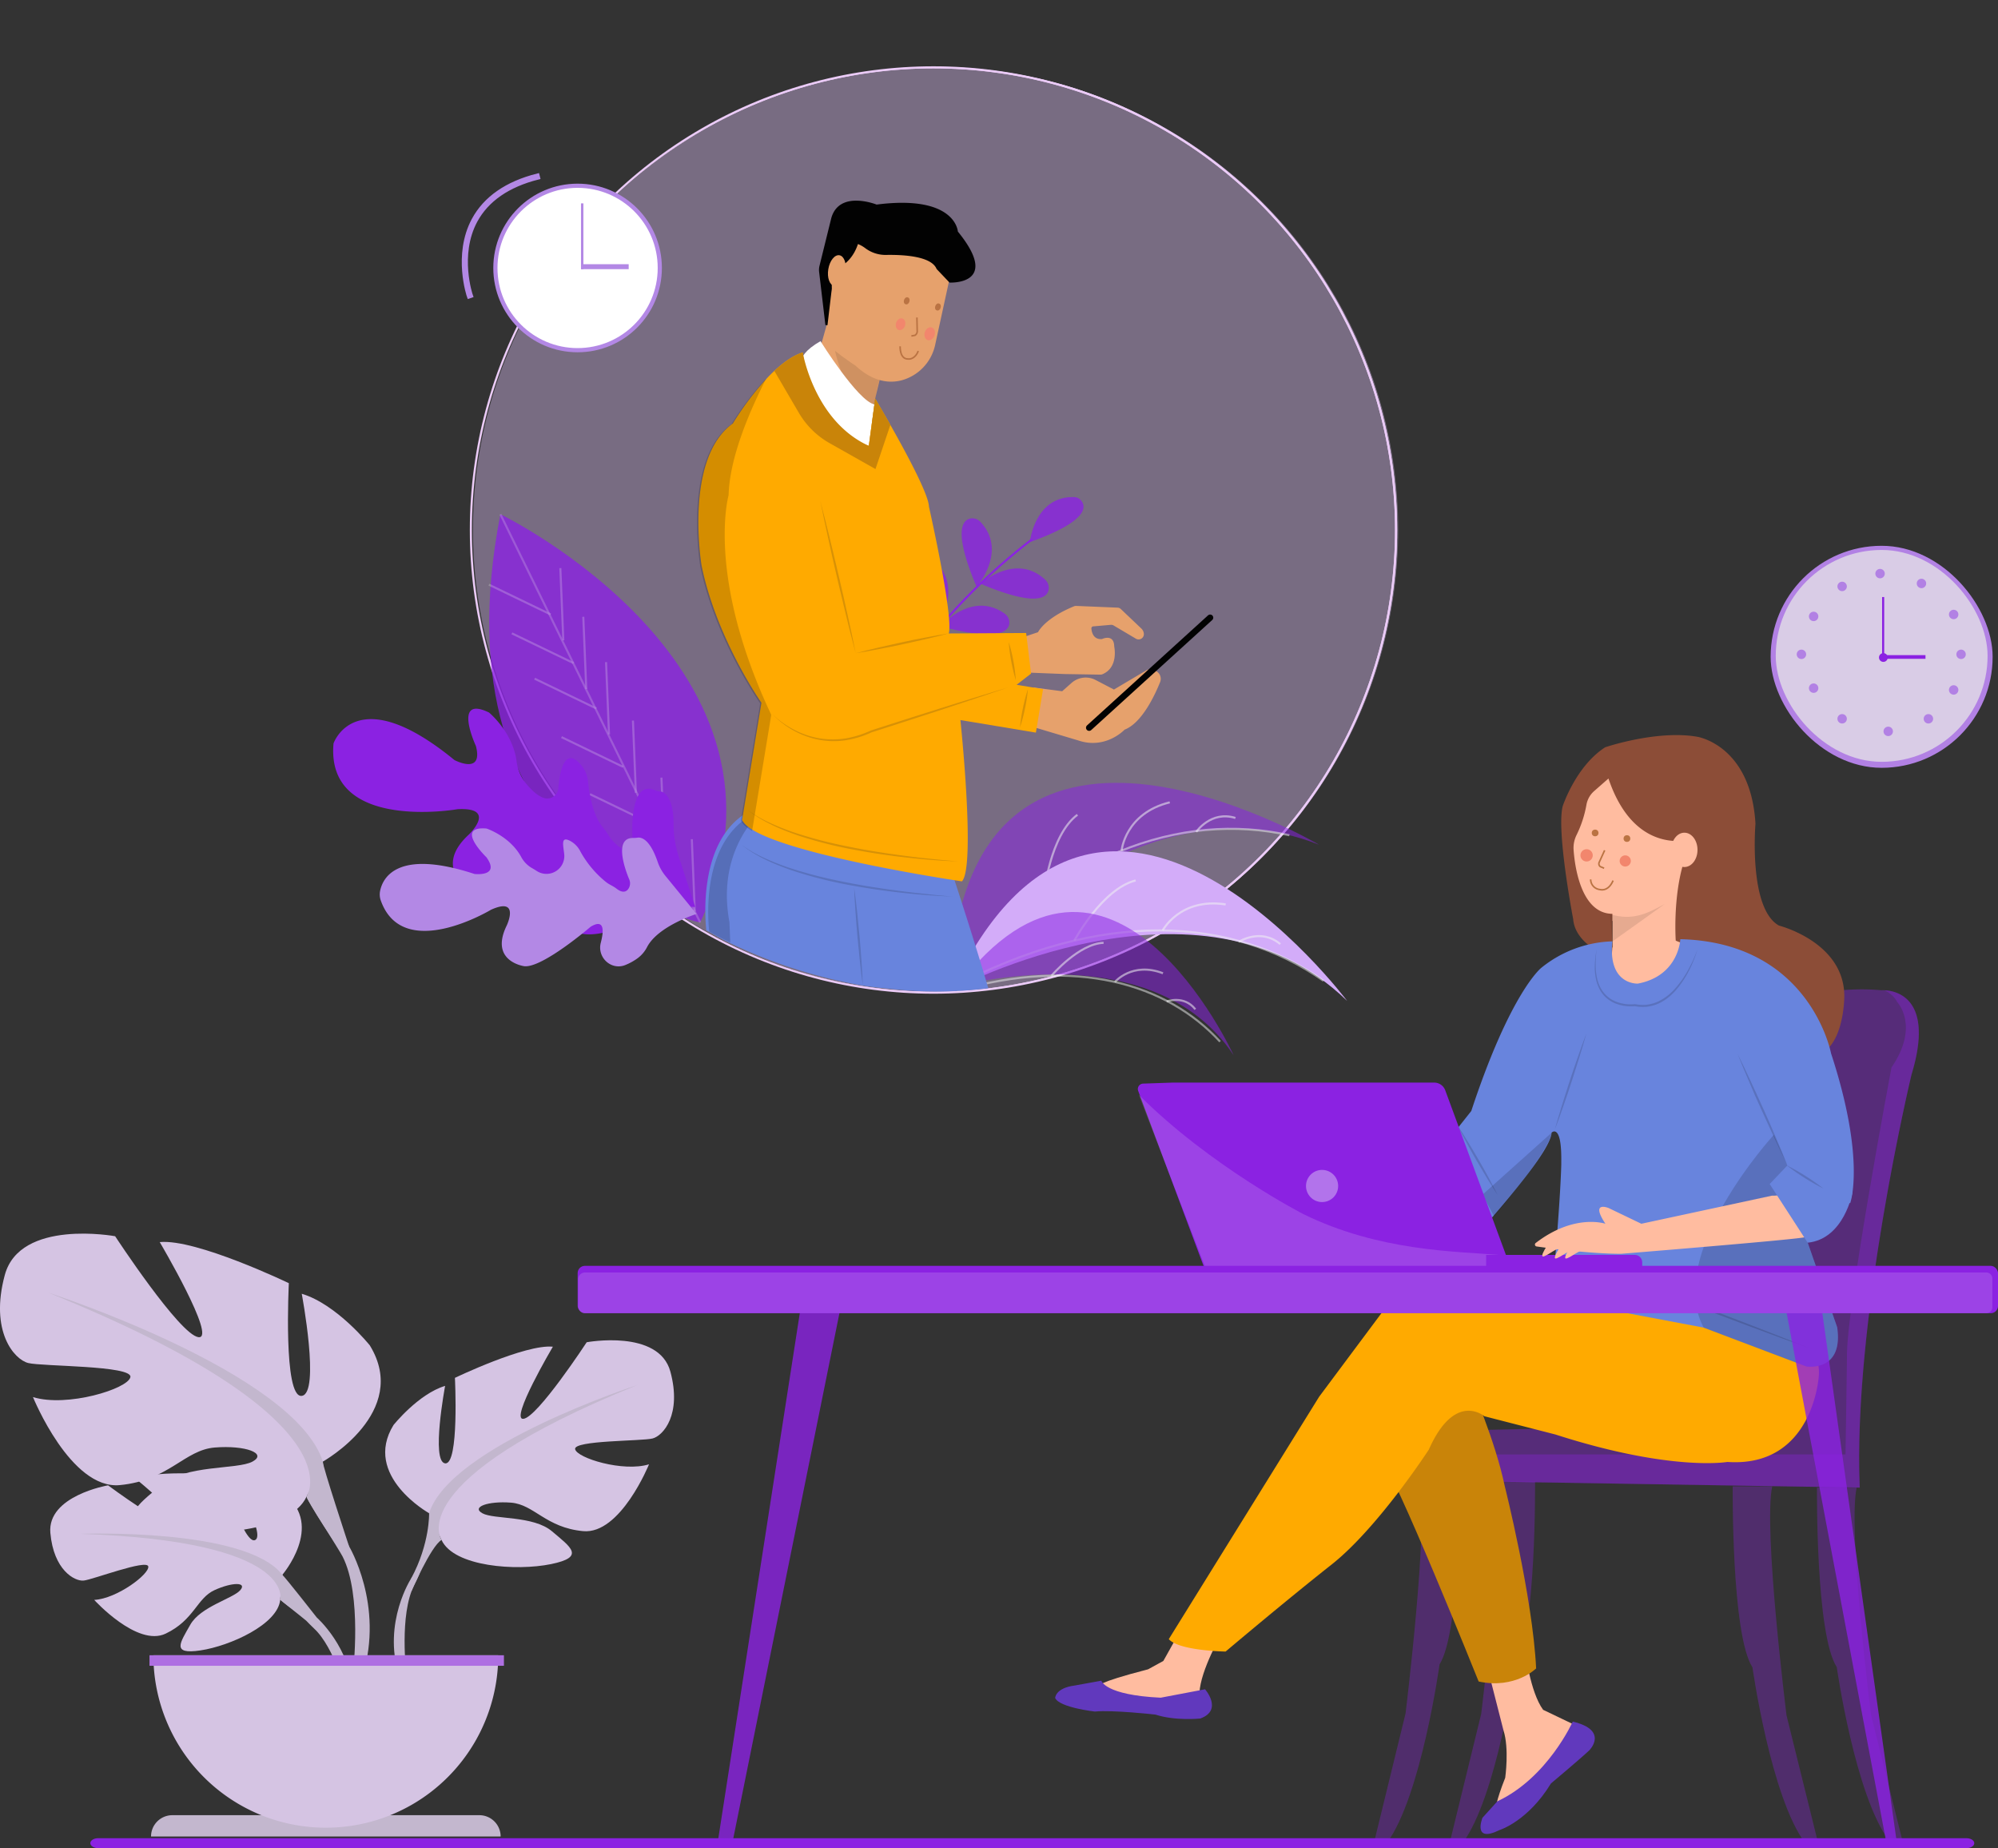 <svg xmlns="http://www.w3.org/2000/svg" xmlns:xlink="http://www.w3.org/1999/xlink" viewBox="0 0 956.67 884.81"><rect x="0" y="0" width="956.67" height="884.81" fill="#333333" stroke="none"/><defs><style>
	.cls-1{fill:#dec0f9;}.cls-1,.cls-3{opacity:0.4;}.cls-2,.cls-35,.cls-38,.cls-39,.cls-45,.cls-46,.cls-47,.cls-49,.cls-54,.cls-7{fill:none;}.cls-2,.cls-39{stroke:#ebcbf7;}.cls-2,.cls-35,.cls-38,.cls-39,.cls-40,.cls-45,.cls-46,.cls-47,.cls-49,.cls-54,.cls-7{stroke-miterlimit:10;}.cls-2{clip-path:url(#clip-path);}.cls-18,.cls-21,.cls-3,.cls-4,.cls-48{fill:#8b22e2;}.cls-4{opacity:0.33;}.cls-5{fill:#ffbca0;}.cls-6{fill:#f2866d;}.cls-7{stroke:#ba7343;stroke-width:0.75px;}.cls-8{fill:#ba7343;}.cls-9{fill:#8c4d37;}.cls-10{opacity:0.1;}.cls-10,.cls-24,.cls-27{isolation:isolate;}.cls-11{fill:#6139bd;}.cls-12{fill:#c98409;}.cls-13{fill:#fa0;}.cls-14{fill:#6884dd;}.cls-15,.cls-16,.cls-19{opacity:0.15;}.cls-17{fill:#050505;}.cls-19,.cls-32,.cls-34,.cls-36,.cls-37,.cls-40,.cls-53{fill:#fff;}.cls-20{fill:#f0f2f8;opacity:0.39;}.cls-21{opacity:0.8;}.cls-22{fill:#b281e4;}.cls-23{fill:#d9cce6;}.cls-24,.cls-27{opacity:1;}.cls-25{fill:#c3b7ce;}.cls-26,.cls-27{fill:#d5c4e3;}.cls-28{fill:#ae6fe2;}.cls-29{clip-path:url(#clip-path-2);}.cls-30,.cls-33{fill:#9c9ce2;}.cls-30{opacity:0.51;}.cls-31{fill:#d7d4ff;}.cls-32{opacity:0.43;}.cls-34,.cls-35{opacity:0.6;}.cls-35{stroke:#fff;}.cls-36{opacity:0.81;}.cls-37{opacity:0.22;}.cls-38,.cls-45,.cls-46,.cls-49{stroke:#f1f2f2;}.cls-38{opacity:0.54;}.cls-40{stroke:#b388e5;stroke-width:2px;}.cls-41{fill:#b388e5;}.cls-42{fill:#570d9e;}.cls-43{fill:#a67ce8;}.cls-44{opacity:0.47;}.cls-45{opacity:0.44;}.cls-46{opacity:0.49;}.cls-47{stroke:#8b22e2;}.cls-48{opacity:0.53;}.cls-49{opacity:0.5;}.cls-50{fill:#d3acf9;}.cls-51{fill:#e6a16c;}.cls-52,.cls-57{fill:#020202;}.cls-52,.cls-55{opacity:0.17;}.cls-54{stroke:#020202;stroke-linecap:round;stroke-width:3px;}.cls-56{fill:#101521;}.cls-58{fill:#3ead6b;}.cls-59{fill:#f2f4f3;opacity:0.14;}.cls-60{fill:#f84260;}




#finger{
  animation: finger 1s forwards;
  transform-box:fill-box;
  transform-origin:left;
}
@keyframes finger{
  0%{
   	transform: rotate(-15deg);
   }
50%{
   transform: rotate(20deg);
   }
100%{
    transform: rotate(0deg);
   }
}


#calendar{

    animation: rightmark 1s ease-in-out 0s forwards;
    animation-delay: 1s;
    transform-box:fill-box;
    transform-origin:left;
    opacity: 0;
}

@keyframes rightmark{

0% {
   transform:scale(0,0);
}
50% {
   transform:scale(1,1);
}
100% {
    transform:scale(1,1);
    opacity: 1;
}
}


#redtag{
   animation: rightmark 1.5s ease-in-out forwards;
    animation-delay: 1.5s;
    transform-box:fill-box;
    transform-origin:left;
    opacity: 0;
}

@keyframes red{

 0%{
   
    transform:scale(0,0);
   
   }
50%{
  
   transform:scale(0,0);

 
   }
100%{
   
	transform:scale(1,1);
	 opacity: 1;
   }

}


#hand{
  animation: G_hand 0.5s  linear;
  animation-delay: 2.2s;
  transform-box:fill-box;
 transform-origin: right;

}
@keyframes G_hand{
  0%{
   	transform: rotate(0deg);
   }
50%{
   transform: rotate(10deg);
   }
100%{
    transform: rotate(0deg);
   }
}

#greentag{
 animation: green 0.9s  ease-in-out 0s forwards;
 /*transform-origin: center;*/
  transform-origin: 591px 66%;
  animation-delay: 2.9s;
  opacity: 0;
 
}
@keyframes green{
  0%{
   transform: scale(0,0);
    opacity: 0.5;
  }
  100%{
   transform: scale(1,1);
   opacity: 1;
  }
}



#womanhead{
    animation: w-head 2s infinite linear;
    transform-box: fill-box;
    transform-origin: bottom;
}
@keyframes w-head{
  0%{
   	transform: rotate(0deg);
   }
50%{
   transform: rotate(3deg);
   }
100%{
    transform: rotate(0deg);
   }
}



#smallleafes{
	animation: wiggle 10s ease infinite;
    animation-direction: alternate;
    transform-box:fill-box;
     transform-origin:left;
}

  @keyframes wiggle{
0%{
   	transform: rotate(0deg);
   }
50%{
   transform: rotate(10deg);
   }
100%{
    transform: rotate(0deg);
   }
}
 #lightleaf{
  animation: leaf 5s infinite linear;
  transform-box:fill-box;
  transform-origin:right;
 }
  #darkleaf{
  animation: leaf 10s infinite linear;
  transform-box:fill-box;
  transform-origin:right;
  }  
  @keyframes leaf{
0%{
   	transform: rotate(0deg);
   }
50%{
   transform: rotate(10deg);
   }
100%{
    transform: rotate(0deg);
   }
}
#leg1{
  animation: leg 1.2s infinite linear;
  transform-box:fill-box;
  transform-origin:right;
}
@keyframes leg{
  0%{
   	transform: rotate(0deg);
   }
50%{
   transform: rotate(10deg);
   }
100%{
    transform: rotate(0deg);
   }
}
#thinline-2{
animation: clock 30s infinite linear;
transform-box:fill-box;
transform-origin: bottom;
}
#thinline{
animation: clock 30s infinite linear;
transform-box:fill-box;
transform-origin: bottom;
}
@keyframes clock{
  
to{
    transform:rotate(360deg);
  }
}


#leaf3{
  animation: leaf 13s infinite linear;
  transform-box:fill-box;
 transform-origin: bottom;
}
#leaf2{
  animation: leaf 7s infinite linear;
  transform-box:fill-box;
 transform-origin: bottom;
}

#leaf1{
  animation: leaf 10s infinite linear;
  transform-box:fill-box;
 transform-origin: bottom;
}

@keyframes leaf{

 0%{
   	transform: skewX(-10deg);
   }
50%{
   transform: skewX(0deg);
   }
100%{
    transform: skewX(-10deg);
   }

}
#manhead{
animation: head 2s infinite linear;
transform-box:fill-box;
transform-origin: center;
}
@keyframes head{
  0%{
   	transform: rotate(0deg);
   }
50%{
   transform: rotate(10deg);
   }
100%{
    transform: rotate(0deg);
   }
}

#greentickmar{
	animation: grow 1s forwards;
    animation-iteration-count: infinite;
    transform-box:fill-box;
    transform-origin: center;
}
@keyframes grow{
  0%{
   	transform: scale(.9);
   }
50%{
   transform: scale(1.10);
    
   }
100%{
    transform: scale(.9);

   }
}


@media only screen and (max-width:767px){
#leaf2{ 
  animation: none;
 }
}



</style>
<clipPath id="clip-path"><circle class="cls-1" cx="447.96" cy="221.82" r="221.5"/></clipPath><clipPath id="clip-path-2" transform="translate(0 31.74)"><circle class="cls-2" cx="446.96" cy="222" r="221.5"/></clipPath></defs><g id="Layer_2" data-name="Layer 2"><g id="Layer_1-2" data-name="Layer 1"><g id="woman-computer"><path class="cls-3" d="M679.42,653.51V677l211.06,3.44c-3.42-80.15,24.77-197.68,24.77-197.68,11.12-36.47-7.2-40.15-12.86-40.42a11,11,0,0,0-1.59,0C876.06,440,854.08,448,854.08,448c-34.33,15.67-3.48,89.73-3.48,89.73,26.15,54.26-19.94,104-19.94,104-28,34.33-93.49,10.52-93.49,10.52Z" transform="translate(0 31.74)"/><path class="cls-4" d="M679.42,664.58V677l211.06,3.44c-3.42-80.15,24.77-197.68,24.77-197.68,11.12-36.47-7.2-40.15-12.86-40.42,2.78,1.51,4.94,3.38,6,5.64,0,0,11,11.3-2.73,31.35,0,0-22,116.56-21.31,139.14l-.69,46.09Z" transform="translate(0 31.74)"/><path class="cls-4" d="M889,680.46H870s-.69,70.31,9.46,85.91c0,0,8.76,61.66,25.26,83.47H911l-15.12-60.58S884.61,700.76,889,680.46Z" transform="translate(0 31.74)"/><path class="cls-4" d="M848.56,679.85H829.65s-.69,70.91,9.45,86.65c0,0,8.77,62.18,25.27,84.18h6.19l-15.13-61.1S844.22,700.32,848.56,679.85Z" transform="translate(0 31.74)"/><path class="cls-4" d="M716.12,677.6H735s.69,71.84-9.45,87.79c0,0-8.77,63-25.27,85.29h-6.19l15.13-61.9S720.46,698.34,716.12,677.6Z" transform="translate(0 31.74)"/><path class="cls-4" d="M679.83,677h18.9s.69,72.09-9.45,88.08c0,0-8.77,63.22-25.27,85.58h-6.18L673,788.57S684.17,697.83,679.83,677Z" transform="translate(0 31.74)"/><g id="womanhead"><path class="cls-5" d="M800.23,379.69l6.28,3.66s-4.92,25.19,0,32.7l9.31,7.5L784.54,443h-20v-15l7.51-6.25V398.53Z" transform="translate(0 31.74)"/><g id="womanhead-2" data-name="womanhead"><ellipse class="cls-5" cx="778.32" cy="369.75" rx="36.91" ry="28.19" transform="matrix(0.23, -0.97, 0.97, 0.23, 240.29, 1074.57)"/><circle class="cls-6" cx="759.69" cy="409.5" r="2.95"/><circle class="cls-6" cx="778.19" cy="412.18" r="2.68"/><path class="cls-7" d="M768.33,375.34l-2.68,5.9a1.77,1.77,0,0,0,.54,1.88l1.87.8" transform="translate(0 31.74)"/><path id="gsmile" class="cls-7" d="M761.63,389.28a4.9,4.9,0,0,0,4.29,4.83c4.56,1.07,6.43-4.29,6.43-4.29" transform="translate(0 31.74)"/><circle class="cls-8" cx="763.77" cy="398.77" r="1.61"/><circle class="cls-8" cx="779" cy="401.46" r="1.61"/><path class="cls-9" d="M811.26,369.75s-28,10-41.11-28.78l-6.83,6a11.33,11.33,0,0,0-3.7,6.52,54.16,54.16,0,0,1-4.69,14.42,13.9,13.9,0,0,0-1.47,7.22c.7,9.89,4.24,30.52,18.57,30.62v15.95L770.46,443l-7.5-1.57-.94-19.7s-8.13-5-8.76-13.45c0,0-8.13-42.23-5-54.12,0,0,6.25-19.08,20.33-28.15,0,0,24.91-8.45,44.21-5,0,0,25.55,4.07,27.74,41.61,0,0-3.45,40.59,11.26,48.76,0,0,31.28,7.85,31.28,33.82,0,1.56-.32,18.45-8.45,25.65l-35.35-37.54-36.91-14.7S800.13,387,811.26,369.75Z" transform="translate(0 31.74)"/></g><ellipse class="cls-5" cx="806.51" cy="406.87" rx="6.28" ry="8.22"/><path class="cls-10" d="M772,419s25.54-18.18,25-17.9c-8.59,4.69-15.41,8.05-26.12,4.83C770.74,405.93,772,419,772,419Z" transform="translate(0 31.74)"/></g><g id="leg2"><path class="cls-5" d="M730.34,758.89s2.27,19.39,8.53,27.94l15.24,7.3s4.78,6.47-1.89,11.89c0,0-27.32,30.86-34,31.28,0,0-6.24,4.17,2.5-17.93,0,0,2-14-.84-22.73L712,765.77Z" transform="translate(0 31.74)"/><path class="cls-11" d="M753.05,792.47s-12,26.89-36.08,38.16l-7.14,7.88s-5,12.35,8.19,5.88c0,0,13.55-4.17,24.6-22.31,0,0,13.7-11.47,18.36-15.85C761,806.23,770.57,796.64,753.05,792.47Z" transform="translate(0 31.74)"/></g><g id="leg1"><path class="cls-5" d="M585.18,749.92s-10.43,17.94-10.85,28.78c0,0-24.82,10.43-47.76-3.34,0,0-2.71-1.24,23.15-7.92l7.3-4,10.64-19Z" transform="translate(0 31.74)"/><path class="cls-11" d="M577,777s8.76,10-2.29,14c0,0-11.89,1.25-21.48-1.88,0,0-20.44-2.3-29-1.46,0,0-16.89-1.88-19-6.47,0,0,0-4.79,9.39-6l12.72-2.3s1.59,6.88,28.42,8.14Z" transform="translate(0 31.74)"/></g><path class="cls-12" d="M703.84,630.22s12.09,27.53,16.68,49.63c0,0,13.35,53,15,87.17,0,0-10,10-27.52,6.26,0,0-41.71-103.85-46.72-105.94Z" transform="translate(0 31.74)"/><path class="cls-13" d="M864,610.62a19,19,0,0,1,6.88,16.26s-2.5,44.11-43.8,41.29c0,0-26.9,4.7-82.27-13.13l-34.09-8.76s-14.08-12.2-26.59,16c0,0-24.4,37.54-46.61,55.06s-50.68,41.6-50.68,41.6-22.21-.31-27.21-5.94l72-116.06L670.36,585s15.33-11.89,41.92,0Z" transform="translate(0 31.74)"/><path class="cls-14" d="M694.77,512.38l15.05,27.85L711.91,554s20-22.47,27.47-35c2.11-3.55,3.49-6.57,3.55-8.51,0,0,4.86-4.76,4.63,13.73,0,.52,0,1,0,1.59-.54,20.33-4.61,64.3-4.61,64.3l72.85,13.75,49.16,18.6s17.83,2.81,14.7-18.77l-17.52-50.35-6.18-26.82-.08-.4c-.43.28,6.9,4.15,15,8.76a162.91,162.91,0,0,1,15,9.45s7.65-20.55-9.16-71.81c0,0-9.89-53.07-72.16-54.63,0,0-.6,17.51-20.33,21.27,0,0-14.49.83-12.19-20.23a56.66,56.66,0,0,0-34.09,12.71s-14.71,11.59-33.48,68.51Z" transform="translate(0 31.74)"/><path class="cls-15" d="M709.82,540.23l5.6,10.33s26-30.29,27.51-40Z" transform="translate(0 31.74)"/><path class="cls-15" d="M815.78,603.9l49.16,18.6s17.83,2.81,14.7-18.77l-17.52-50.35-6.18-26.82-6.61-15S796.83,568.93,815.78,603.9Z" transform="translate(0 31.74)"/><g class="cls-16"><path class="cls-17" d="M855.86,526.16c-2.18-4.37-4.26-8.78-6.33-13.2s-4-8.88-6.08-13.31-4-8.92-5.88-13.4l-2.86-6.74c-.92-2.26-1.87-4.5-2.77-6.78,1.1,2.18,2.14,4.39,3.22,6.58l3.11,6.62c2.07,4.42,4.06,8.88,6.09,13.31s3.95,8.92,5.87,13.41S854.06,521.62,855.86,526.16Z" transform="translate(0 31.74)"/></g><g class="cls-16"><path class="cls-17" d="M759.59,463c-1.07,3.9-2.24,7.76-3.43,11.62s-2.45,7.7-3.67,11.55-2.56,7.66-3.89,11.47l-2,5.71c-.71,1.89-1.39,3.8-2.12,5.68.52-2,1.1-3.89,1.66-5.83l1.76-5.8c1.18-3.86,2.45-7.7,3.67-11.54s2.56-7.67,3.9-11.48S758.13,466.75,759.59,463Z" transform="translate(0 31.74)"/></g><g class="cls-16"><path class="cls-17" d="M812.8,422.7a60.15,60.15,0,0,1-4.09,10.23,47.16,47.16,0,0,1-6.13,9.21,27.72,27.72,0,0,1-4,3.84,21.64,21.64,0,0,1-4.81,2.87,19.32,19.32,0,0,1-5.44,1.42,20,20,0,0,1-5.62-.31h.16a20.11,20.11,0,0,1-5-.14,18.39,18.39,0,0,1-4.77-1.33,15.38,15.38,0,0,1-4.19-2.69,14.6,14.6,0,0,1-3-3.95,17.49,17.49,0,0,1-1.68-4.63,26.48,26.48,0,0,1-.61-4.85,44.81,44.81,0,0,1,.91-9.68,48.78,48.78,0,0,0-.45,9.65,27.85,27.85,0,0,0,.74,4.74,17.22,17.22,0,0,0,1.73,4.42,14.24,14.24,0,0,0,6.9,6.17A19.31,19.31,0,0,0,782.7,449h.16a21.25,21.25,0,0,0,5.34.3,18.61,18.61,0,0,0,5.17-1.3,25.1,25.1,0,0,0,8.61-6.39,46.1,46.1,0,0,0,6.28-8.92A66.64,66.64,0,0,0,812.8,422.7Z" transform="translate(0 31.74)"/></g><g class="cls-16"><path class="cls-17" d="M752.9,570.63c9.63,3.43,19.21,7,28.8,10.51l28.7,10.77,28.63,11,14.28,5.57,14.25,5.66-14.42-5.2-14.38-5.31-28.71-10.77-28.62-11C771.9,578.16,762.38,574.44,752.9,570.63Z" transform="translate(0 31.74)"/></g><g class="cls-16"><path class="cls-17" d="M717.17,540.49c-1.78-2.68-3.47-5.41-5.14-8.15s-3.3-5.5-4.91-8.27-3.19-5.57-4.71-8.39l-2.29-4.24c-.73-1.43-1.49-2.84-2.19-4.28.9,1.33,1.74,2.69,2.62,4l2.52,4.1c1.69,2.73,3.3,5.5,4.91,8.27s3.19,5.57,4.71,8.39S715.75,537.61,717.17,540.49Z" transform="translate(0 31.74)"/></g><path class="cls-18" d="M561.51,486.55l-14.18.49a2.59,2.59,0,0,0-2.34,3.51l32.76,87.68H724.43l-3.59-9.77L692,490.23a5.64,5.64,0,0,0-5.29-3.68Z" transform="translate(0 31.74)"/><path class="cls-19" d="M545.29,492.4l33.05,85.82H720.77L717.29,569c-20.23-1.63-57.18-1.74-93.31-19.53C624,549.48,579.39,526.58,545.29,492.4Z" transform="translate(0 31.74)"/><circle class="cls-20" cx="633.03" cy="567.79" r="7.7"/><path class="cls-18" d="M711.59,569.06h74.72a0,0,0,0,1,0,0v9.17a0,0,0,0,1,0,0h-71.2a3.52,3.52,0,0,1-3.52-3.52v-5.65a0,0,0,0,1,0,0Z" transform="translate(1497.9 1179.03) rotate(-180)"/><g id="hand"><path class="cls-5" d="M742.18,562.44s-6.15,8.72-2.62,7.19S745.5,565,752,564.74,742.18,562.44,742.18,562.44Z" transform="translate(0 31.74)"/><path class="cls-5" d="M748.19,563.42s-6.15,8.71-2.62,7.18S751.5,566,758,565.71,748.19,563.42,748.19,563.42Z" transform="translate(0 31.74)"/><path class="cls-5" d="M753.15,563.42s-6.15,8.71-2.62,7.18,5.94-4.59,12.46-4.89S753.15,563.42,753.15,563.42Z" transform="translate(0 31.74)"/><path class="cls-5" d="M880.27,547.85l-20.14-11.24s-5.41,4.38-11.67,4.07L785.9,554.13l-15.64-7.51s-9-3.74-1.57,7.51c0,0-14.78-5.09-33.39,9.22a.93.93,0,0,0,.43,1.65c6.4.91,26,3.52,40.47,3.52,0,0,86.26-7,88.18-8C870.71,557.06,875.42,558.55,880.27,547.85Z" transform="translate(0 31.74)"/></g><path class="cls-14" d="M855.86,526.16,887,539.08s-3.92,22.33-21.46,24.12l-18.19-28.09Z" transform="translate(0 31.74)"/><g class="cls-16"><path class="cls-17" d="M873,537.22a106.88,106.88,0,0,1-17.52-11.07A106.88,106.88,0,0,1,873,537.22Z" transform="translate(0 31.74)"/></g><polygon class="cls-21" points="402.88 623.98 383.88 622.7 343.66 881.93 350.75 881.9 402.88 623.98"/><polygon class="cls-21" points="871.67 622.34 854.58 623.93 903.13 881.79 908.18 881.79 871.67 622.34"/><rect class="cls-18" x="276.58" y="574.28" width="680.08" height="22.68" rx="3.47" transform="translate(1233.25 1202.98) rotate(-180)"/><path class="cls-19" d="M279.7,577.42h671a3.25,3.25,0,0,1,3.25,3.25v13a3.25,3.25,0,0,1-3.25,3.25h-671a2.87,2.87,0,0,1-2.87-2.87V580.29A2.87,2.87,0,0,1,279.7,577.42Z" transform="translate(1230.79 1206.12) rotate(180)"/></g><g id="clock"><rect class="cls-22" x="847.81" y="261.3" width="106.29" height="106.29" rx="53.15"/><rect class="cls-23" x="850.25" y="263.29" width="101.43" height="101.43" rx="50.71"/><g id="thinline"><rect class="cls-18" x="901.18" y="285.83" width="1" height="28.95"/></g><g id="thickline"><rect class="cls-18" x="901.68" y="313.64" width="20.27" height="1.77"/></g><circle class="cls-18" cx="901.78" cy="314.78" r="2.1"/><circle class="cls-22" cx="900.2" cy="274.62" r="2.26"/><circle class="cls-22" cx="882.04" cy="280.75" r="2.26"/><circle class="cls-22" cx="868.39" cy="295.11" r="2.26"/><circle class="cls-22" cx="920.02" cy="279.33" r="2.26"/><circle class="cls-22" cx="935.44" cy="294.18" r="2.26"/><circle class="cls-22" cx="904.11" cy="350.14" r="2.26"/><circle class="cls-22" cx="938.99" cy="313.26" r="2.26"/><circle class="cls-22" cx="935.44" cy="330.31" r="2.26"/><circle class="cls-22" cx="923.35" cy="344.12" r="2.26"/><circle class="cls-22" cx="862.55" cy="313.26" r="2.26"/><circle class="cls-22" cx="868.39" cy="329.45" r="2.26"/><circle class="cls-22" cx="882.04" cy="344.12" r="2.26"/></g><g id="plant"><g id="leaf3" class="cls-24"><path class="cls-25" d="M151.7,742.66S168,756.93,169.16,779.4l-3.09.28S160.2,757,150.38,747.91c-1.69-1.56-3-3-3.75-3.74s-20-15.81-12.45-10.12c.2.15.36-12.33,1-11.85C136.28,723,151.7,742.66,151.7,742.66Z" transform="translate(0 31.74)"/><g id="leaf3-2" data-name="leaf3"><path class="cls-26" d="M135.19,722.2s20.1-23.45,1.24-38.35c0,0-13.78-8.34-25-7.66,0,0,15.91,26.69,10.76,29.35s-15.59-31-15.59-31-31.35-3-41.43,1.81c0,0,26.8,21.93,21.15,23.23s-34.59-20.22-34.59-20.22-29.18,5-27.62,22.77,11.61,23.29,16,22.82S70.39,714.59,71,718.21s-15,15.45-25.89,16c0,0,20.57,22.68,34.24,16.14s14.84-16.93,23.36-20.82,15.8-3.89,12.28.08S96,737.45,91.13,746.07s-9.24,14.44,4.9,12.31,37.14-12.48,38.15-24.33Z" transform="translate(0 31.74)"/><path class="cls-25" d="M38.44,702.59s79.24-3.06,96.75,19.61c0,0,4,11.22,15.95,21.78l-.84,1.45s-12.27-7.76-16.12-11.38C134.18,734.05,141.86,706,38.44,702.59Z" transform="translate(0 31.74)"/></g></g><g id="leaf2" class="cls-24"><g id="leaf2-2" data-name="leaf2"><path class="cls-27" d="M205.46,692.71s-32-17.91-17.05-42.21c0,0,11.93-14.92,24.72-18.75,0,0-6.82,36.23,0,37.09s4.69-40.93,4.69-40.93,33.68-16.2,46.9-14.92c0,0-20.89,35.38-14.07,34.53s30.27-36.66,30.27-36.66,34.53-6.4,40.07,14.07-3.41,30.69-8.53,32-37.94.85-37.08,5.11,23,11.09,35.38,7.25c0,0-13.64,33.68-31.55,32s-23.45-12.78-34.53-13.64-19.18,2.13-13.64,5.12,24.3,1,33.25,8.59,16.2,12.3-.43,15.71-46.46,1.28-52.43-11.51Z" transform="translate(0 31.74)"/><path class="cls-25" d="M305.22,631.32s-89.53,29-99.76,61.39c0,0,.43,14.49-8.53,31.12v6.39s9.38-21.74,14.5-24.72C211.43,705.5,191.39,677.36,305.22,631.32Z" transform="translate(0 31.74)"/></g><path class="cls-25" d="M196.93,723.83s-13.8,21-5.93,46.48l3.55-.95s-3.45-28.11,3.78-42.25S196.93,723.83,196.93,723.83Z" transform="translate(0 31.74)"/></g><g id="leaf1" class="cls-24"><path class="cls-25" d="M167.12,708.51s16.91,28.16,6.54,61.8L169,769.06s4.55-37.06-5-55.69c-1.41-2.76-16.35-26.16-16.94-27.85-.79-2.24,7.82-18.83,7.53-17.5C154.25,669.61,167.12,708.51,167.12,708.51Z" transform="translate(0 31.74)"/><g id="leaf1-2" data-name="leaf1"><path class="cls-27" d="M154.59,668s42.15-23.61,22.48-55.64c0,0-15.73-19.67-32.59-24.72,0,0,9,47.76,0,48.89s-6.18-53.95-6.18-53.95-44.4-21.36-61.82-19.67c0,0,27.54,46.64,18.55,45.52s-39.9-48.33-39.9-48.33S9.61,551.69,2.3,578.66s4.5,40.47,11.24,42.15,50,1.13,48.89,6.74-30.34,14.62-46.64,9.56c0,0,18,44.39,41.59,42.14s30.9-16.85,45.51-18,25.29,2.81,18,6.75-32,1.28-43.84,11.32-21.35,16.21.57,20.71,61.25,1.68,69.12-15.18Z" transform="translate(0 31.74)"/><path class="cls-25" d="M23.1,587.09s118,38.22,131.49,80.93c0,0,.73,18.57,12.53,40.49l-1.3,6.12S151.75,695,146.73,684.87C146.73,684.87,173.14,647.79,23.1,587.09Z" transform="translate(0 31.74)"/></g></g><path class="cls-25" d="M72.32,847.47H239.71a10.19,10.19,0,0,0-10.18-10.19H82.5a10.19,10.19,0,0,0-10.18,10.19Z" transform="translate(0 31.74)"/><path class="cls-27" d="M156,843.27a82.56,82.56,0,0,1-82.55-82.56H238.57A82.56,82.56,0,0,1,156,843.27Z" transform="translate(0 31.74)"/><rect class="cls-28" x="71.58" y="760.71" width="169.71" height="5.04" transform="translate(312.87 1558.2) rotate(180)"/></g><g id="down-line"><path class="cls-18" d="M47,853.07H941.55c2.07,0,3.76-1.07,3.76-2.39s-1.69-2.39-3.76-2.39H47c-2.07,0-3.75,1.07-3.75,2.39S45,853.07,47,853.07Z" transform="translate(0 31.74)"/></g><g id="background"><circle class="cls-1" cx="447.96" cy="253.56" r="221.5"/><g class="cls-29"><rect class="cls-30" x="303" y="151.92" width="42.28" height="28.06" transform="translate(490.08 -126.45) rotate(90)"/><rect class="cls-31" x="463.73" y="20.59" width="110.62" height="281.87"/><rect class="cls-31" x="393.42" y="55.42" width="70.31" height="247.05"/><rect class="cls-32" x="472.92" y="34.04" width="38.83" height="20.73"/><rect class="cls-32" x="527.28" y="34.04" width="38.83" height="20.73"/><rect class="cls-32" x="472.92" y="63.12" width="38.83" height="20.73"/><rect class="cls-32" x="527.28" y="63.12" width="38.83" height="20.73"/><rect class="cls-32" x="472.92" y="92.21" width="38.83" height="20.73"/><rect class="cls-32" x="527.28" y="92.21" width="38.83" height="20.73"/><rect class="cls-32" x="472.92" y="121.29" width="38.83" height="20.73"/><rect class="cls-32" x="527.28" y="121.29" width="38.83" height="20.73"/><rect class="cls-32" x="472.92" y="150.38" width="38.83" height="20.73"/><rect class="cls-32" x="527.28" y="150.38" width="38.83" height="20.73"/><rect class="cls-32" x="472.92" y="179.46" width="38.83" height="20.73"/><rect class="cls-32" x="527.28" y="179.46" width="38.83" height="20.73"/><rect class="cls-32" x="472.92" y="208.55" width="38.83" height="20.73"/><rect class="cls-32" x="527.28" y="208.55" width="38.83" height="20.73"/><rect class="cls-32" x="472.92" y="237.63" width="38.83" height="20.73"/><rect class="cls-32" x="527.28" y="237.63" width="38.83" height="20.73"/><rect class="cls-32" x="472.92" y="266.71" width="38.83" height="20.73"/><rect class="cls-32" x="527.28" y="266.71" width="38.83" height="20.73"/><rect class="cls-32" x="412.87" y="58.88" width="37.33" height="19.92"/><rect class="cls-32" x="412.87" y="86.84" width="37.33" height="19.92"/><rect class="cls-32" x="412.87" y="114.8" width="37.33" height="19.92"/><rect class="cls-32" x="412.87" y="142.75" width="37.33" height="19.92"/><rect class="cls-32" x="412.87" y="170.71" width="37.33" height="19.92"/><rect class="cls-32" x="412.87" y="198.67" width="37.33" height="19.92"/><rect class="cls-32" x="412.87" y="226.63" width="37.33" height="19.92"/><rect class="cls-32" x="412.87" y="254.59" width="37.33" height="19.92"/><rect class="cls-32" x="412.87" y="282.54" width="37.33" height="19.92"/><rect class="cls-31" x="587.75" y="47.79" width="29.04" height="251.73"/><rect class="cls-31" x="350.7" y="90.37" width="29.04" height="216.09"/><rect class="cls-31" x="625.55" y="170.77" width="44.49" height="93.48" transform="translate(1295.59 466.76) rotate(180)"/><rect class="cls-30" x="634.48" y="182.81" width="26.63" height="8.08" transform="translate(1295.59 405.44) rotate(180)"/><rect class="cls-30" x="634.48" y="208.89" width="26.63" height="8.08" transform="translate(1295.59 457.61) rotate(180)"/><rect class="cls-30" x="634.48" y="234.97" width="26.63" height="8.08" transform="translate(1295.59 509.77) rotate(180)"/><rect class="cls-30" x="271.23" y="218.91" width="69.12" height="42.28"/><path class="cls-33" d="M576.49,253.38s-9.14-15.65.87-21.44c0,0,3-13.93,14.76-4.89,0,0,17,6.54,8.19,16.27,0,0,1.67,9.17-4.69,12Z" transform="translate(0 31.74)"/><rect class="cls-33" x="585.71" y="272.05" width="2.93" height="37.3"/><rect class="cls-31" x="242.01" y="237.63" width="98.5" height="69.12"/><rect class="cls-30" x="289.84" y="254.31" width="40.54" height="24.8"/><path class="cls-33" d="M583.48,355.09S557.33,310.3,586,293.73c0,0,8.61-39.87,42.22-14,0,0,48.49,18.72,23.44,46.54,0,0,4.76,26.24-13.44,34.39Z" transform="translate(0 31.74)"/><path class="cls-33" d="M375.89,251.21s-9.14-15.66.88-21.45c0,0,3-13.93,14.75-4.89,0,0,17,6.54,8.2,16.27,0,0,1.66,9.17-4.7,12Z" transform="translate(0 31.74)"/><rect class="cls-33" x="385.12" y="269.87" width="2.93" height="37.3"/><path class="cls-30" d="M618.2,299.25s-20.88-26.66,0-37.47c0,0,5.21-24.52,31.06-9.58,0,0,37.51,12.57,19.67,30.16,0,0,13.33,11.19,0,16.61Z" transform="translate(0 31.74)"/><path class="cls-31" d="M557.92,386.31s-36.78-47,0-66c0,0,9.17-43.21,54.73-16.89,0,0,66.08,22.16,34.65,53.14,0,0,23.49,19.72,0,29.27Z" transform="translate(0 31.74)"/><rect class="cls-30" x="234.56" y="176.16" width="42.48" height="17.37" transform="translate(440.65 -39.21) rotate(90)"/><rect class="cls-30" x="156.29" y="187.89" width="136.45" height="38.62" transform="translate(431.71 14.42) rotate(90)"/><path class="cls-34" d="M297.28,68.24s-5.68-17.46,18.55-20.42c0,0,11.45-27.57,30.73,1.4,0,0,25.88,1.56,14.7,19Z" transform="translate(0 31.74)"/><path class="cls-34" d="M488,30.94S484,18.42,501.32,16.3c0,0,8.2-19.76,22,1,0,0,18.55,1.11,10.53,13.63Z" transform="translate(0 31.74)"/><path class="cls-35" d="M358.75,43.59s-2.29-7,7.47-8.22c0,0,4.6-11.1,12.37.57,0,0,10.42.62,5.92,7.65Z" transform="translate(0 31.74)"/><path class="cls-35" d="M541.5,70.33S536.14,53.84,559,51c0,0,10.81-26,29,1.33,0,0,24.45,1.47,13.89,18Z" transform="translate(0 31.74)"/><path class="cls-36" d="M464.09,47.31c-5.13-2.15-12-2.47-12-2.47-19.29-22.3-30.73-1.08-30.73-1.08C397.13,46,402.81,59.48,402.81,59.48h64L511.28,57Z" transform="translate(0 31.74)"/><path class="cls-33" d="M579.49,417.8s-51.34-50.46-82.5-13.16c0,0,18.55-67.92,62.45-29.57Z" transform="translate(0 31.74)"/><path class="cls-33" d="M575,416.17S620.37,355,652,371c0,0-7.94-10.66-25.91-11.75-26.5-1.61-49,19.32-50.47,45.83Z" transform="translate(0 31.74)"/><path class="cls-33" d="M580.14,415s-37.91-102.85,10.52-106.91c0,0-40.11,8-34,65.94Z" transform="translate(0 31.74)"/><path class="cls-33" d="M575,416.17s17.45-82.08,49.57-90.52c0,0-34.62-11.66-53.53,43.48Z" transform="translate(0 31.74)"/><path class="cls-33" d="M552.83,438.84s-47.74-46.93-76.72-12.24c0,0,17.25-63.16,58.08-27.5Z" transform="translate(0 31.74)"/><path class="cls-33" d="M548.62,437.32s42.22-56.87,71.6-42.05c0,0-7.38-9.91-24.09-10.93-24.65-1.49-45.58,18-46.94,42.63Z" transform="translate(0 31.74)"/><path class="cls-33" d="M553.43,436.27s-35.25-95.64,9.78-99.42c0,0-37.29,7.42-31.58,61.32Z" transform="translate(0 31.74)"/><path class="cls-33" d="M548.62,437.32s16.22-76.32,46.09-84.17c0,0-32.19-10.85-49.77,40.43Z" transform="translate(0 31.74)"/><rect class="cls-37" x="419.01" y="-16.64" width="57.04" height="455.84" transform="translate(4.17 462.94) rotate(-51.65)"/><rect class="cls-37" x="478.86" y="-45.02" width="29.65" height="416.56" transform="translate(59.36 480.91) rotate(-51.65)"/><rect class="cls-37" x="528.09" y="-84.38" width="15.78" height="309.9" transform="translate(148.1 478.89) rotate(-51.65)"/><rect class="cls-37" x="613.31" y="160.28" width="21.97" height="102.78" transform="translate(70.97 601.72) rotate(-51.65)"/><rect class="cls-37" x="255.33" y="97.65" width="21.97" height="84.04" transform="translate(-8.45 293.63) rotate(-51.65)"/><rect class="cls-37" x="451.22" y="-33.72" width="51.7" height="244.75" transform="translate(111.57 439.56) rotate(-51.65)"/><rect class="cls-37" x="229.47" y="167.9" width="51.7" height="57.74" transform="translate(-57.4 306.68) rotate(-51.65)"/><path class="cls-38" d="M380,448.06s-6.38-38.07,5.81-51.24" transform="translate(0 31.74)"/></g><circle class="cls-39" cx="446.96" cy="253.74" r="221.5"/></g><g id="clock-2" data-name="clock"><circle class="cls-40" cx="276.56" cy="128.29" r="39.36"/><g id="thinline-2" data-name="thinline"><rect class="cls-41" x="278.19" y="97.36" width="1.15" height="31.5"/></g><g id="thickline-2" data-name="thickline"><rect class="cls-41" x="278.25" y="126.49" width="22.77" height="2.37"/></g><path class="cls-40" d="M225.46,109.87l-.89.31c-.07-.19-6.78-19.82,2.22-36.61,5.57-10.37,15.86-17.52,30.58-21.25l.23.91c-14.46,3.66-24.54,10.66-30,20.78C218.81,90.44,225.39,109.68,225.46,109.87Z" transform="translate(0 31.74)"/></g><g id="calendar"><path class="cls-18" d="M603.41,140.31a50.61,50.61,0,0,0-40.93,80.39l-19.66,31.86,41.78-14.63a50.62,50.62,0,1,0,18.81-97.62Zm0,99.87a49,49,0,0,1-18.47-3.58l-.17-.07-37.06,11.75,16.55-27.45-.35-.47a49.26,49.26,0,1,1,39.5,19.82Z" transform="translate(0 31.74)"/><path class="cls-18" d="M636.39,168a13.14,13.14,0,0,0-8-8,12.94,12.94,0,0,0-4.37-.75H583.73a12.94,12.94,0,0,0-4.37.75,13.18,13.18,0,0,0-8,8,13,13,0,0,0-.74,4.35v40.33a13.09,13.09,0,0,0,13.08,13.08h40.32a13.1,13.1,0,0,0,13.09-13.08V172.39A12.84,12.84,0,0,0,636.39,168Zm-.61,44.69a11.74,11.74,0,0,1-11.73,11.73H583.73A11.74,11.74,0,0,1,572,212.72V172.39a11.75,11.75,0,0,1,11.73-11.73h40.32a11.75,11.75,0,0,1,11.73,11.73Z" transform="translate(0 31.74)"/><path class="cls-42" d="M580.49,191.73h46.79a9.17,9.17,0,0,1,9.17,9.17v10.15a0,0,0,0,1,0,0H571.32a0,0,0,0,1,0,0V200.9A9.17,9.17,0,0,1,580.49,191.73Z"/><path class="cls-43" d="M590.21,184.18a.82.82,0,0,0-.67-.32.72.72,0,0,0-.51.14c-.09.1-.28.35-.58.76a6,6,0,0,1-1,1.12,6.63,6.63,0,0,1-1.53,1,5.5,5.5,0,0,0-.89.49.71.71,0,0,0-.26.6.87.87,0,0,0,.26.61.79.79,0,0,0,.59.27,6.54,6.54,0,0,0,2.71-1.55v7.21a1.39,1.39,0,0,0,.29,1,1,1,0,0,0,.78.33c.72,0,1.09-.53,1.09-1.59v-9.08A1.44,1.44,0,0,0,590.21,184.18Z" transform="translate(0 31.74)"/><path class="cls-43" d="M602.08,193.93a1.5,1.5,0,0,0-.94-.25H597a4.69,4.69,0,0,1,.39-.52,13.26,13.26,0,0,1,1.63-1.51c.8-.65,1.36-1.13,1.7-1.43a5.48,5.48,0,0,0,1-1.26,3.44,3.44,0,0,0,.49-1.79,3.31,3.31,0,0,0-.89-2.23,3.09,3.09,0,0,0-1-.7,5.14,5.14,0,0,0-2.07-.38,4.68,4.68,0,0,0-1.75.3,3.46,3.46,0,0,0-1.24.78,3.23,3.23,0,0,0-.73,1.08,2.83,2.83,0,0,0-.25,1.14,1,1,0,0,0,.26.71.93.93,0,0,0,.66.26.85.85,0,0,0,.69-.28,3.1,3.1,0,0,0,.42-.82,4.23,4.23,0,0,1,.26-.65,1.94,1.94,0,0,1,2.54-.69,1.71,1.71,0,0,1,.66.62,1.74,1.74,0,0,1,.24.91,2.23,2.23,0,0,1-.22.95,3.59,3.59,0,0,1-.66,1,7.38,7.38,0,0,1-1.08.92,11.77,11.77,0,0,0-1.22,1c-.56.52-1.19,1.14-1.9,1.87a2.69,2.69,0,0,0-.46.74,1.91,1.91,0,0,0-.22.76,1.06,1.06,0,0,0,.33.77,1.27,1.27,0,0,0,.93.33h5.83a1.07,1.07,0,0,0,.79-.27.92.92,0,0,0,.25-.66A.85.85,0,0,0,602.08,193.93Z" transform="translate(0 31.74)"/><polygon id="rightmark" class="cls-42" points="607.32 248.27 590.25 232.52 592.09 230.53 607.29 244.56 643.59 210.07 645.46 212.03 607.32 248.27"/><circle class="cls-43" cx="607.92" cy="202.68" r="2.64"/><circle class="cls-43" cx="615.44" cy="202.68" r="2.64"/><circle class="cls-43" cx="622.97" cy="202.68" r="2.64"/><path class="cls-18" d="M543.45,184l-1.33-.28c.07-.29,6.5-29.47,30.15-43.37,14.61-8.59,32.62-9.68,53.53-3.25l-.4,1.29c-20.53-6.32-38.18-5.27-52.44,3.12C549.81,155.12,543.51,183.72,543.45,184Z" transform="translate(0 31.74)"/></g><g id="leaf-set1"><path class="cls-21" d="M335.27,409.92s-128.42-26.75-95.68-195.47C239.59,214.45,391.47,287.87,335.27,409.92Z" transform="translate(0 31.74)"/><g class="cls-44"><line class="cls-45" x1="239.59" y1="246.2" x2="335.27" y2="441.66"/><line class="cls-46" x1="297.05" y1="409.69" x2="326.6" y2="423.95"/><line class="cls-46" x1="331.25" y1="401.76" x2="332.67" y2="436.35"/><line class="cls-46" x1="282.49" y1="380.21" x2="312.04" y2="394.47"/><line class="cls-46" x1="316.7" y1="372.28" x2="318.11" y2="406.87"/><line class="cls-46" x1="268.85" y1="352.9" x2="298.4" y2="367.16"/><line class="cls-46" x1="303.06" y1="344.97" x2="304.47" y2="379.56"/><line class="cls-46" x1="255.98" y1="324.92" x2="285.53" y2="339.18"/><line class="cls-46" x1="290.19" y1="316.99" x2="291.6" y2="351.58"/><line class="cls-46" x1="245.09" y1="303.21" x2="274.64" y2="317.47"/><line class="cls-46" x1="279.29" y1="295.28" x2="280.71" y2="329.87"/><line class="cls-46" x1="234.1" y1="279.91" x2="263.65" y2="294.17"/><line class="cls-46" x1="268.3" y1="271.98" x2="269.72" y2="306.57"/></g><path id="darkleaf" class="cls-18" d="M332.88,402.47s-26.86-1.8-36.44,9.47a4.2,4.2,0,0,1-1.79,1.2c-4.94,1.78-23.54,7.39-25.75-8.29a3.28,3.28,0,0,1,.77-2.6c3.45-4,14.59-17.84,1.33-15.55,0,0-35.74,12.67-45.54,7.71,0,0-18.72-10.21-1-26.58,0,0,13.94-13.22-5.42-12.16,0,0-63.17,11.09-59.34-31.5,0,0,10.55-30.85,57.87,7.95,0,0,14,7.44,10.29-6.74,0,0-11.43-24.61,6.29-16,0,0,11.4,9.35,13.2,23.41A21.28,21.28,0,0,0,252,343.52c2.38,2.89,5.46,5.88,8.62,6.83a5.32,5.32,0,0,0,6.72-4.78c.55-6.59,2.72-21.07,11.1-10.8a14.18,14.18,0,0,1,3.11,7.6c.55,5.56,2.24,16.41,7.36,22.29,1.84,2.11,2.95,4.8,5,6.73,2.95,2.8,4.82,5.25,9-.41,0,0-2.52-30.42,11-24.28a5.49,5.49,0,0,0,2.18.48c2,.05,6.39,3,6.42,15.22A50.91,50.91,0,0,0,324.87,378Z" transform="translate(0 31.74)"/><path id="lightleaf" class="cls-41" d="M333.52,405.81s-18.34,5.73-23.65,15.78a15.39,15.39,0,0,1-4.61,5.45,27.19,27.19,0,0,1-6.06,3.31c-6.73,2.5-13.36-3.83-11.53-10.78,1.37-5.22,2.06-11.79-4.86-7.64,0,0-23,19.78-31.73,18.91,0,0-16.92-2.2-8.44-19.53,0,0,6.57-13.89-7.56-7.5,0,0-42.13,25.44-52.74-4.4a8.58,8.58,0,0,1-.37-4.49c1.2-6.16,7.91-20.5,45.21-8.25,0,0,12.57,1.51,5.72-8,0,0-15.63-15.05.07-13.75,0,0,11.19,3.68,16.6,13.63a13.3,13.3,0,0,0,4.94,5.18c.94.54,1.85,1.09,2.39,1.45a8.54,8.54,0,0,0,13.26-7.92c-.43-4.26-1.87-9,3-6.33a11.57,11.57,0,0,1,4.75,5,49.31,49.31,0,0,0,12.28,14.62c1.53,1.23,3.43,1.9,5,3.14s3.89,2.39,5.55.3a4.75,4.75,0,0,0,.53-4.77c-2.13-5.06-7.35-19.9,1.88-19.79a13.27,13.27,0,0,0,2.09-.14c1.71-.26,5.87.45,9.68,11.65a21.55,21.55,0,0,0,3.74,6.7Z" transform="translate(0 31.74)"/></g><g id="smallleafes"><path class="cls-47" d="M494,226.55c-81.75,62.94-115.83,155.52-76.2,207" transform="translate(0 31.74)"/><path class="cls-21" d="M469.41,247.7s17-15.08,31.06-1.88A5.25,5.25,0,0,1,502,251C501,254.76,495.15,258.58,469.41,247.7Z" transform="translate(0 31.74)"/><path class="cls-21" d="M450.43,268.09S465.21,250.85,481,262a5.25,5.25,0,0,1,2.26,4.91C482.69,270.8,477.41,275.38,450.43,268.09Z" transform="translate(0 31.74)"/><path class="cls-21" d="M433,292.87s15.79-18.43,32.11-4.85C465.09,288,473.45,303.8,433,292.87Z" transform="translate(0 31.74)"/><path class="cls-21" d="M417.53,319.61s13.31-20.29,31.23-8.91C448.76,310.7,459.06,325.29,417.53,319.61Z" transform="translate(0 31.74)"/><path class="cls-21" d="M406,349.51s9.19-22.46,29-14.71C435,334.8,447.86,347.16,406,349.51Z" transform="translate(0 31.74)"/><path class="cls-21" d="M402.61,375.65S411.4,353,431.3,360.42C431.3,360.42,444.41,372.54,402.61,375.65Z" transform="translate(0 31.74)"/><path class="cls-21" d="M406.22,409.08s-1.67-24.2,19.49-26C425.71,383.11,442.73,388.5,406.22,409.08Z" transform="translate(0 31.74)"/><path class="cls-21" d="M449.88,266.67s12.47-20.81-5.57-32C444.31,234.68,426.69,231.75,449.88,266.67Z" transform="translate(0 31.74)"/><path class="cls-21" d="M434.27,289.44s12.77-20.63-5.13-32.06C429.14,257.38,411.57,254.21,434.27,289.44Z" transform="translate(0 31.74)"/><path class="cls-21" d="M420.14,311.11s9.49-22.33-9.92-30.92C410.22,280.19,392.36,279.72,420.14,311.11Z" transform="translate(0 31.74)"/><path class="cls-21" d="M402.67,365.7s1.46-24.22-19.71-25.81C383,339.89,366,345.43,402.67,365.7Z" transform="translate(0 31.74)"/><path class="cls-21" d="M409.44,334.92s5.28-23.68-15.37-28.61C394.07,306.31,376.43,309.09,409.44,334.92Z" transform="translate(0 31.74)"/><path class="cls-21" d="M402.15,397.09s-2.54-24.14-23.68-22.23C378.47,374.86,362.63,383.11,402.15,397.09Z" transform="translate(0 31.74)"/><path class="cls-21" d="M467.6,249.2s15.08-17,1.87-31.06a5.28,5.28,0,0,0-5.17-1.57C460.54,217.61,456.71,223.46,467.6,249.2Z" transform="translate(0 31.74)"/><path class="cls-21" d="M493.11,227.8s2.22-22.08,21.19-21.55a4.32,4.32,0,0,1,2.91,1.16C519.88,210,522.86,217.13,493.11,227.8Z" transform="translate(0 31.74)"/></g><g id="leaf-set2"><path class="cls-48" d="M454.79,440.67s85.15-104.36,176.8-68C631.59,372.69,462,272.43,454.79,440.67Z" transform="translate(0 31.74)"/><path class="cls-49" d="M617.38,368.14c-51.49-11.48-111.42,8.24-163.67,72.37" transform="translate(0 31.74)"/><path class="cls-38" d="M499.88,396.2s2.77-27.95,16-37.87" transform="translate(0 31.74)"/><path class="cls-38" d="M537.05,375.48s1.61-17.81,23.05-23.1" transform="translate(0 31.74)"/><path class="cls-38" d="M572.8,366.52s7-10.33,18.74-6.66" transform="translate(0 31.74)"/><path class="cls-50" d="M455.7,442.3s118.72-63.64,189.35,5.17C645.05,447.47,527,289.75,455.7,442.3Z" transform="translate(0 31.74)"/><path class="cls-49" d="M633.68,437.81c-43.12-30.38-106-35.21-178.92,3.92" transform="translate(0 31.74)"/><path class="cls-38" d="M514.42,418.57s13.3-24.74,29.34-28.8" transform="translate(0 31.74)"/><path class="cls-38" d="M556.7,413.72s8.32-15.83,30.16-12.47" transform="translate(0 31.74)"/><path class="cls-38" d="M593.14,419.19s10.39-6.87,19.87,1.05" transform="translate(0 31.74)"/><g id="sideleaf"><path class="cls-48" d="M458.51,440.47s93.08-26,132.18,33C590.69,473.44,531.63,344.31,458.51,440.47Z" transform="translate(0 31.74)"/><path class="cls-49" d="M584.18,466.94c-25.63-27.84-69-40.75-126-24.36" transform="translate(0 31.74)"/><path class="cls-38" d="M503.47,435.38s13.08-15.34,24.94-15.75" transform="translate(0 31.74)"/><path class="cls-38" d="M533.85,438.38s8.24-9.83,23-4.17" transform="translate(0 31.74)"/><path class="cls-38" d="M558.58,447.74s8.32-3.24,13.77,3.74" transform="translate(0 31.74)"/></g></g><g id="man-cell"><path class="cls-51" d="M494.94,297.4l13.64,1.79,4.52-4a10.23,10.23,0,0,1,11.48-1.39l8.79,4.58,15.39-9.12a4.21,4.21,0,0,1,4.19-.06l.66.37a4.19,4.19,0,0,1,1.87,5.24c-2.57,6.39-8.76,19.59-17,22.77,0,0-9,9.66-22.22,5.16L492,315.49Z" transform="translate(0 31.74)"/><path class="cls-14" d="M473.22,441.37a194.69,194.69,0,0,1-45.43.47c-5.32-.59-10.51-1-15.71-1.92a242.65,242.65,0,0,1-63.83-20.8c-3.4-1.66-6.76-3.67-10.07-5.48-.76-7.09-2.78-38.72,15.58-53.65.18-.15.36-.3.55-.44a32.88,32.88,0,0,1,5.13-3.3c.25-.14.5-.27.76-.39l1.45-.68.73.21,81.85,22.53h0l9.82,2.71s.91,2.74,2.45,7.41C460.05,398.77,466.82,419.72,473.22,441.37Z" transform="translate(0 31.74)"/><path class="cls-52" d="M363.68,357.12c-.53.57-1,1.15-1.57,1.75-.34.41-.69.8-1,1.23h0c-1,1.22-2,2.53-2.95,3.92-.12.16-.24.34-.36.52-7.08,10.48-12.21,25.31-8.53,45.23l.39,9.72q-5.11-2.47-10.07-5.21c-.76-7.08-2.87-37.63,15.49-52.56.18-.16.37-.31.55-.44a33.45,33.45,0,0,1,5.14-3.3c.24-.14.5-.27.75-.39.48-.23,1-.46,1.46-.68Z" transform="translate(0 31.74)"/><polygon class="cls-51" points="423 174.2 416.79 200.35 420.22 216.13 392.06 212.29 375.16 190.11 373.71 180.58 385.64 172.33 391.67 170.3 397.25 150.55 423 174.2"/><path class="cls-10" d="M421.25,150.05c-9.84-7.06-11.72-5.94-21.45-13.84,2.24,11.07,16.19,42,16.19,42C416.82,172.11,420.43,150.33,421.25,150.05Z" transform="translate(0 31.74)"/><path class="cls-53" d="M392.86,131.59s17.88,28.66,25.82,30.28L416,181.72s-10.1-3.53-17.27-9.82c0,0-16-16.43-15.28-21S378.34,139.87,392.86,131.59Z" transform="translate(0 31.74)"/><g id="finger"><path id="finger-2" data-name="finger" class="cls-51" d="M481.82,276l15.2-5.07s3-6.57,17.3-12.43a2.41,2.41,0,0,1,.92-.16l19.91.83a2.34,2.34,0,0,1,1.49.64l9.87,9.38a3.85,3.85,0,0,1,1.18,2.45h0a2.52,2.52,0,0,1-3.8,2.39l-10.67-6.32a2.25,2.25,0,0,0-1.36-.31l-8.43.74a.94.94,0,0,0-.86,1c.14,1.77.94,5.43,5.1,5.06,0,0,5.74-2.77,5.84,3.62,0,0,2.22,10-5.72,13.26a2.25,2.25,0,0,1-.93.16l-17-.28-18-.71-5.44.94Z" transform="translate(0 31.74)"/></g><path class="cls-13" d="M335.94,239.11c7.21,35.11,28.65,65.59,28.65,65.59l-9.25,56.07c.72,1.68,2.59,3.36,5.37,5,22,13,99.86,24.44,99.86,24.44,6.71-6.79-.71-77.22-.71-77.22L496,319l3.43-20.81-12.66-2.09,6.92-5.36-2.36-19.43-37.05.22c2.33-8.44-9.49-60.72-9.49-60.72-.13-5.83-10.93-25.83-18.49-39.17-4.11-7.24-7.27-12.53-7.27-12.53L416,181.71C388.4,175.45,384.37,137,384.37,137c-4.58,1.39-9.25,4.75-13.61,8.82q-1.65,1.55-3.22,3.19a142.58,142.58,0,0,0-16.65,22C327.3,187.93,335.94,239.11,335.94,239.11Z" transform="translate(0 31.74)"/><path class="cls-52" d="M335.31,239.43C342.53,274.53,364,305,364,305l-9.25,56.07c.72,1.68,2.58,3.37,5.37,5l9.17-55.58c-31.43-66.66-20.42-105.14-20.42-105.14.43-18.23,10.43-41.09,18.08-56a142.23,142.23,0,0,0-16.65,21.94C326.68,188.25,335.31,239.43,335.31,239.43Z" transform="translate(0 31.74)"/><path class="cls-12" d="M370.76,145.82,382.56,166a39.55,39.55,0,0,0,14.7,14.44l21.93,12.38,7.14-21.17c-4.11-7.24-7.27-12.53-7.27-12.53L416,181.71C389.8,169.8,384.37,137,384.37,137,379.79,138.39,375.12,141.75,370.76,145.82Z" transform="translate(0 31.74)"/><line class="cls-54" x1="579.43" y1="295.71" x2="521.49" y2="348.4"/><g class="cls-55"><path class="cls-56" d="M392.8,208.23c1.61,6,3.11,12.06,4.6,18.11s2.89,12.11,4.33,18.17,2.79,12.14,4.12,18.22l2,9.13c.62,3.05,1.28,6.09,1.88,9.15-.82-3-1.57-6-2.36-9l-2.24-9.07c-1.49-6-2.89-12.11-4.34-18.17s-2.78-12.13-4.11-18.22S394,214.34,392.8,208.23Z" transform="translate(0 31.74)"/></g><g class="cls-55"><path class="cls-56" d="M409.7,281c3.67-1,7.37-1.88,11.07-2.75s7.42-1.66,11.13-2.5,7.44-1.55,11.18-2.26l5.6-1.06c1.88-.31,3.75-.66,5.63-.95-1.83.51-3.68,1-5.52,1.43l-5.55,1.33c-3.7.87-7.42,1.66-11.13,2.49s-7.45,1.55-11.18,2.27S413.46,280.42,409.7,281Z" transform="translate(0 31.74)"/></g><g class="cls-55"><path class="cls-56" d="M486.39,293.94A86.2,86.2,0,0,1,483,275.66a76.52,76.52,0,0,1,2.21,9A79,79,0,0,1,486.39,293.94Z" transform="translate(0 31.74)"/></g><g class="cls-55"><path class="cls-56" d="M488.4,316.44a76.94,76.94,0,0,1,1.4-9.21,74.56,74.56,0,0,1,2.38-9,76.94,76.94,0,0,1-1.4,9.21A78.47,78.47,0,0,1,488.4,316.44Z" transform="translate(0 31.74)"/></g><g class="cls-55"><path class="cls-56" d="M458.9,380.65c-8.74-.26-17.46-1-26.16-2s-17.35-2.33-25.95-4A202.72,202.72,0,0,1,381.4,368c-8.23-2.94-16.43-6.43-23.31-11.89a64,64,0,0,0,11.36,6.45,118.43,118.43,0,0,0,12.19,4.71c4.16,1.32,8.34,2.54,12.57,3.61s8.5,2,12.78,2.84c8.55,1.74,17.18,3.07,25.84,4.21q6.5.87,13,1.52C450.19,379.93,454.54,380.31,458.9,380.65Z" transform="translate(0 31.74)"/></g><g class="cls-55"><path class="cls-56" d="M456.13,397.46c-8.74-.26-17.47-1-26.16-2s-17.36-2.32-26-4a204.18,204.18,0,0,1-25.4-6.71c-8.22-2.93-16.42-6.43-23.31-11.89a63.77,63.77,0,0,0,11.37,6.45,117.55,117.55,0,0,0,12.19,4.71c4.15,1.32,8.34,2.54,12.57,3.61s8.49,2,12.77,2.85c8.56,1.73,17.19,3.07,25.85,4.2q6.49.87,13,1.52C447.42,396.74,451.77,397.12,456.13,397.46Z" transform="translate(0 31.74)"/></g><g class="cls-55"><path class="cls-56" d="M369.88,310.18a42.81,42.81,0,0,0,10.34,7.44,41.37,41.37,0,0,0,12,4.09,39.94,39.94,0,0,0,12.63.07A46.32,46.32,0,0,0,416.94,318l0,0h0l16.37-5.25,16.38-5.21c10.93-3.41,21.87-6.83,32.85-10.12-10.84,3.72-21.72,7.31-32.6,10.91l-16.35,5.31-16.35,5.27,0,0A47.14,47.14,0,0,1,405,322.65a38.21,38.21,0,0,1-12.89-.24A40.62,40.62,0,0,1,380,318,41.32,41.32,0,0,1,369.88,310.18Z" transform="translate(0 31.74)"/></g><g class="cls-55"><path class="cls-56" d="M409,393.33c.55,3.88,1,7.77,1.42,11.67s.76,7.79,1.15,11.68.65,7.8.92,11.71l.37,5.86c.09,2,.22,3.91.28,5.87-.29-1.94-.51-3.88-.77-5.83l-.65-5.83c-.42-3.89-.77-7.79-1.15-11.69s-.65-7.8-.92-11.71S409.09,397.25,409,393.33Z" transform="translate(0 31.74)"/></g><g id="manhead"><path class="cls-51" d="M455.83,96.31l-8,36.78a22.49,22.49,0,0,1-16.45,17.33c-6.12,1.45-13.7.41-21.88-7.22,0,0-14.47-8-13.44-23.62l2.19-13.26s-14.53-7.66,8-18.2C406.23,88.12,439.25,61.67,455.83,96.31Z" transform="translate(0 31.74)"/><path class="cls-57" d="M454.64,103.54s25,1.35,4-24.42c0,0-.95-17.8-38.91-12.92,0,0-17.77-7.13-21.68,6.4L392.4,95.47a8.37,8.37,0,0,0-.19,3l3,25.42,1,.06,2.08-17.58-.12-8.69s9-1.54,12.63-12.59a15.11,15.11,0,0,1,3.53,2,16.11,16.11,0,0,0,10.2,3.21c8.77-.13,21.52.75,23.93,6.74Z" transform="translate(0 31.74)"/><ellipse class="cls-6" cx="445.13" cy="128.03" rx="3.18" ry="2.45" transform="translate(185.3 543.21) rotate(-71.92)"/><ellipse class="cls-6" cx="431.17" cy="123.47" rx="2.89" ry="2.23" transform="translate(180.01 526.79) rotate(-71.92)"/><path class="cls-7" d="M436.37,129.12l1.75-.34a2.31,2.31,0,0,0,1.06-1.79l-.15-6.74" transform="translate(0 31.74)"/><path id="msmile" class="cls-7" d="M431,134.06s-.31,6,3.66,6.06c2,.35,4.2-1.37,5-3.84" transform="translate(0 31.74)"/><ellipse class="cls-8" cx="449.08" cy="115.21" rx="1.73" ry="1.34" transform="translate(200.21 538.12) rotate(-71.92)"/><ellipse class="cls-8" cx="434.13" cy="112.27" rx="1.73" ry="1.34" transform="translate(192.69 521.87) rotate(-71.92)"/><ellipse class="cls-51" cx="400.72" cy="97.81" rx="7.45" ry="4.16" transform="translate(238.96 509) rotate(-80.63)"/></g></g><g id="greentag"><polygon class="cls-58" points="736.37 421.94 736.37 346.99 557.31 346.99 557.31 421.94 713.52 421.94 719.45 432.21 725.38 442.48 731.3 432.21 737.23 421.94 736.37 421.94"/><polygon class="cls-59" points="688.06 421.94 738.04 421.94 738.04 346.99 735.68 346.99 688.06 421.94"/><path class="cls-53" d="M581.26,340.53a1.2,1.2,0,0,1,.32.3L590.94,353c0-.2,0-.39,0-.57s0-.36,0-.53V340.46h1.91v16.12h-1.1a1,1,0,0,1-.44-.09,1.06,1.06,0,0,1-.34-.31l-9.35-12.13a5.07,5.07,0,0,1,0,.55c0,.18,0,.34,0,.49v11.49H579.7V340.46h1.13A1,1,0,0,1,581.26,340.53Z" transform="translate(0 31.74)"/><path class="cls-53" d="M601,345a5.08,5.08,0,0,1,1.89.35,4.14,4.14,0,0,1,1.5,1,4.57,4.57,0,0,1,1,1.59,6.14,6.14,0,0,1,.35,2.17,1.31,1.31,0,0,1-.1.63.43.43,0,0,1-.38.16h-7.6a6.07,6.07,0,0,0,.29,1.87,3.77,3.77,0,0,0,.75,1.34,3.07,3.07,0,0,0,1.12.8,4,4,0,0,0,1.47.26,4.5,4.5,0,0,0,1.3-.17,6.76,6.76,0,0,0,.94-.38,5.89,5.89,0,0,0,.66-.38.93.93,0,0,1,.46-.17.42.42,0,0,1,.38.19l.57.73a3.93,3.93,0,0,1-.89.78,5.74,5.74,0,0,1-1.11.55,7.41,7.41,0,0,1-1.23.32,7.64,7.64,0,0,1-1.25.11,5.91,5.91,0,0,1-2.18-.4,4.91,4.91,0,0,1-1.73-1.17,5.47,5.47,0,0,1-1.13-1.91,7.77,7.77,0,0,1-.41-2.61,6.73,6.73,0,0,1,.37-2.23,5.23,5.23,0,0,1,1-1.79,4.84,4.84,0,0,1,1.68-1.19A5.56,5.56,0,0,1,601,345Zm0,1.48a3.12,3.12,0,0,0-2.29.83,4,4,0,0,0-1,2.33h6.21a4,4,0,0,0-.19-1.28,2.81,2.81,0,0,0-.57-1,2.45,2.45,0,0,0-.9-.65A3,3,0,0,0,601,346.48Z" transform="translate(0 31.74)"/><path class="cls-53" d="M606.77,345.18h1.57a.66.66,0,0,1,.63.42l2.18,7.33c.06.27.12.53.17.78s.1.51.14.76c.06-.25.13-.5.2-.76s.15-.51.24-.78l2.41-7.38a.61.61,0,0,1,.2-.28.56.56,0,0,1,.35-.11h.87a.6.6,0,0,1,.37.11.63.63,0,0,1,.21.28l2.35,7.38c.09.27.16.52.22.78s.13.51.19.75c0-.24.09-.5.15-.77s.12-.52.19-.76l2.23-7.33a.62.62,0,0,1,.59-.42h1.51l-3.7,11.4h-1.59c-.2,0-.33-.13-.41-.38l-2.52-7.73a4.61,4.61,0,0,1-.15-.53c0-.17-.07-.35-.11-.52l-.12.53a3.18,3.18,0,0,1-.14.53l-2.56,7.72a.47.47,0,0,1-.46.38h-1.51Z" transform="translate(0 31.74)"/><path class="cls-53" d="M630.2,356.58V340.46h5.16a10.08,10.08,0,0,1,2.56.29,5,5,0,0,1,1.77.83,3.27,3.27,0,0,1,1,1.33,4.45,4.45,0,0,1,.33,1.76,3.36,3.36,0,0,1-.75,2.17,4.11,4.11,0,0,1-.95.84,5.26,5.26,0,0,1-1.33.61,4.92,4.92,0,0,1,2.67,1.27,3.32,3.32,0,0,1,.9,2.43,4.59,4.59,0,0,1-.37,1.87,4.23,4.23,0,0,1-1.11,1.45,5.38,5.38,0,0,1-1.78.94,8.12,8.12,0,0,1-2.41.33Zm2.19-8.9h2.89a5.83,5.83,0,0,0,1.6-.2,3.36,3.36,0,0,0,1.12-.56,2.18,2.18,0,0,0,.66-.88,2.9,2.9,0,0,0,.22-1.12,2.49,2.49,0,0,0-.86-2.08,4.36,4.36,0,0,0-2.66-.66h-3Zm0,1.55v5.62h3.5a5.33,5.33,0,0,0,1.6-.22,3,3,0,0,0,1.11-.6,2.43,2.43,0,0,0,.64-.92,3.44,3.44,0,0,0,.2-1.18,2.41,2.41,0,0,0-.89-2,4.11,4.11,0,0,0-2.67-.73Z" transform="translate(0 31.74)"/><path class="cls-53" d="M649.1,345a5.89,5.89,0,0,1,2.27.42,4.81,4.81,0,0,1,1.71,1.18,5.22,5.22,0,0,1,1.08,1.85,7.93,7.93,0,0,1,0,4.85,5.22,5.22,0,0,1-1.08,1.85,4.66,4.66,0,0,1-1.71,1.17,6.32,6.32,0,0,1-4.53,0,4.78,4.78,0,0,1-1.72-1.17A5.24,5.24,0,0,1,644,353.3a7.93,7.93,0,0,1,0-4.85,5.24,5.24,0,0,1,1.09-1.85,4.94,4.94,0,0,1,1.72-1.18A5.87,5.87,0,0,1,649.1,345Zm0,10.17a3,3,0,0,0,2.53-1.13,5.17,5.17,0,0,0,.84-3.15,5.27,5.27,0,0,0-.84-3.18,3,3,0,0,0-2.53-1.13,3.55,3.55,0,0,0-1.48.29,2.83,2.83,0,0,0-1.06.84,3.8,3.8,0,0,0-.63,1.36,7.95,7.95,0,0,0,0,3.63,3.7,3.7,0,0,0,.63,1.34,2.83,2.83,0,0,0,1.06.84A3.55,3.55,0,0,0,649.1,355.17Z" transform="translate(0 31.74)"/><path class="cls-53" d="M661.64,345a5.89,5.89,0,0,1,2.27.42,4.81,4.81,0,0,1,1.71,1.18,5.22,5.22,0,0,1,1.08,1.85,7.93,7.93,0,0,1,0,4.85,5.22,5.22,0,0,1-1.08,1.85,4.66,4.66,0,0,1-1.71,1.17,6.32,6.32,0,0,1-4.53,0,4.78,4.78,0,0,1-1.72-1.17,5.4,5.4,0,0,1-1.09-1.85,7.93,7.93,0,0,1,0-4.85,5.4,5.4,0,0,1,1.09-1.85,4.94,4.94,0,0,1,1.72-1.18A5.87,5.87,0,0,1,661.64,345Zm0,10.17a3,3,0,0,0,2.53-1.13,5.17,5.17,0,0,0,.84-3.15,5.27,5.27,0,0,0-.84-3.18,3,3,0,0,0-2.53-1.13,3.55,3.55,0,0,0-1.48.29,2.83,2.83,0,0,0-1.06.84,3.8,3.8,0,0,0-.63,1.36,7.95,7.95,0,0,0,0,3.63,3.7,3.7,0,0,0,.63,1.34,2.83,2.83,0,0,0,1.06.84A3.55,3.55,0,0,0,661.64,355.17Z" transform="translate(0 31.74)"/><path class="cls-53" d="M671.65,340v9.75h.52a1,1,0,0,0,.37-.06,1.1,1.1,0,0,0,.33-.25l3.61-3.86a1.71,1.71,0,0,1,.33-.29.79.79,0,0,1,.45-.12h1.83l-4.21,4.47a3.45,3.45,0,0,1-.3.34,3.18,3.18,0,0,1-.35.26,1.8,1.8,0,0,1,.37.3,3.25,3.25,0,0,1,.31.4l4.46,5.63h-1.8a.77.77,0,0,1-.42-.1,1,1,0,0,1-.34-.3l-3.75-4.66a.87.87,0,0,0-.34-.31,1.29,1.29,0,0,0-.51-.08h-.56v5.45h-2V340Z" transform="translate(0 31.74)"/><path class="cls-53" d="M684.07,341.61a1.25,1.25,0,0,1-.12.54,1.6,1.6,0,0,1-.32.45,1.33,1.33,0,0,1-.46.31,1.26,1.26,0,0,1-.55.11,1.29,1.29,0,0,1-.55-.11,1.65,1.65,0,0,1-.45-.31,1.57,1.57,0,0,1-.31-.45,1.41,1.41,0,0,1-.11-.54,1.51,1.51,0,0,1,.11-.56,1.49,1.49,0,0,1,.31-.46,1.65,1.65,0,0,1,.45-.31,1.29,1.29,0,0,1,.55-.11,1.26,1.26,0,0,1,.55.11,1.33,1.33,0,0,1,.46.31,1.52,1.52,0,0,1,.32.46A1.34,1.34,0,0,1,684.07,341.61Zm-.46,3.57v11.4h-2v-11.4Z" transform="translate(0 31.74)"/><path class="cls-53" d="M687.16,356.58v-11.4h1.19a.5.5,0,0,1,.54.42l.16,1.24a6.52,6.52,0,0,1,1.66-1.33,4.36,4.36,0,0,1,2.13-.51,4.26,4.26,0,0,1,1.65.31,3.23,3.23,0,0,1,1.2.88,3.9,3.9,0,0,1,.73,1.37,6.09,6.09,0,0,1,.24,1.76v7.26h-2v-7.26a3.05,3.05,0,0,0-.6-2,2.22,2.22,0,0,0-1.81-.71,3.31,3.31,0,0,0-1.66.43,5.33,5.33,0,0,0-1.43,1.16v8.39Z" transform="translate(0 31.74)"/><path class="cls-53" d="M703.54,345a5.71,5.71,0,0,1,1.4.17,4,4,0,0,1,1.17.47h3.11v.75c0,.24-.16.4-.48.47l-1.3.18a3.41,3.41,0,0,1,.39,1.63,3.44,3.44,0,0,1-1.21,2.68,4,4,0,0,1-1.36.74,5.49,5.49,0,0,1-1.72.26,6.18,6.18,0,0,1-1.51-.19,1.93,1.93,0,0,0-.55.5.91.91,0,0,0-.18.52.7.7,0,0,0,.33.63,2.06,2.06,0,0,0,.86.31,7.54,7.54,0,0,0,1.23.09h1.41a8.19,8.19,0,0,1,1.4.13,4.14,4.14,0,0,1,1.23.41,2.18,2.18,0,0,1,1.2,2.08,3.12,3.12,0,0,1-.37,1.44,4.06,4.06,0,0,1-1.05,1.23,5.49,5.49,0,0,1-1.69.87,7.09,7.09,0,0,1-2.24.32,8.89,8.89,0,0,1-2.19-.24,5.3,5.3,0,0,1-1.57-.67,3,3,0,0,1-.93-1,2.38,2.38,0,0,1-.31-1.14,2,2,0,0,1,.54-1.44,3.73,3.73,0,0,1,1.47-.94,2,2,0,0,1-.77-.6,1.64,1.64,0,0,1-.29-1,1.61,1.61,0,0,1,.09-.51,1.89,1.89,0,0,1,.28-.52,2.56,2.56,0,0,1,.45-.49,3,3,0,0,1,.64-.42,3.48,3.48,0,0,1-1.33-1.25,3.42,3.42,0,0,1-.48-1.83,3.52,3.52,0,0,1,.32-1.51,3.43,3.43,0,0,1,.9-1.16,4,4,0,0,1,1.37-.74A5.67,5.67,0,0,1,703.54,345Zm3.57,12.17a1,1,0,0,0-.24-.7,1.45,1.45,0,0,0-.64-.41,4.07,4.07,0,0,0-.94-.21,8,8,0,0,0-1.12-.07H703a4.34,4.34,0,0,1-1.16-.15,3.34,3.34,0,0,0-1.05.74,1.53,1.53,0,0,0-.4,1.05,1.39,1.39,0,0,0,.2.71,1.67,1.67,0,0,0,.6.58,3.45,3.45,0,0,0,1,.38,6.85,6.85,0,0,0,1.45.14,6.43,6.43,0,0,0,1.46-.15,3.76,3.76,0,0,0,1.09-.42,2.15,2.15,0,0,0,.68-.66A1.52,1.52,0,0,0,707.11,357.16ZM703.54,351a3.22,3.22,0,0,0,1.08-.17,2.17,2.17,0,0,0,.78-.47,2,2,0,0,0,.48-.73,2.73,2.73,0,0,0,.16-.92,2.24,2.24,0,0,0-.64-1.67,2.59,2.59,0,0,0-1.86-.62,2.54,2.54,0,0,0-1.84.62,2.2,2.2,0,0,0-.64,1.67,2.73,2.73,0,0,0,.16.92,2,2,0,0,0,.48.73,2.17,2.17,0,0,0,.78.47A3.14,3.14,0,0,0,703.54,351Z" transform="translate(0 31.74)"/><path class="cls-53" d="M712,355.34a1.45,1.45,0,0,1,.1-.55,1.37,1.37,0,0,1,.3-.45,1.23,1.23,0,0,1,.44-.3,1.3,1.3,0,0,1,.55-.12,1.34,1.34,0,0,1,.56.12,1.37,1.37,0,0,1,.45.3,1.77,1.77,0,0,1,.3.45,1.45,1.45,0,0,1,.1.55,1.47,1.47,0,0,1-.1.56,1.71,1.71,0,0,1-.3.44,1.37,1.37,0,0,1-.45.3,1.51,1.51,0,0,1-.56.11,1.46,1.46,0,0,1-.55-.11,1.23,1.23,0,0,1-.44-.3,1.32,1.32,0,0,1-.3-.44A1.47,1.47,0,0,1,712,355.34Zm2.39-14.88v6.43c0,.34,0,.67,0,1s0,.65,0,1-.05.66-.09,1-.07.7-.11,1.09h-1.37c0-.39-.08-.75-.12-1.09s-.06-.68-.08-1,0-.65-.05-1,0-.65,0-1v-6.43Z" transform="translate(0 31.74)"/></g><g id="redtag"><polygon class="cls-60" points="636.91 93.78 636.91 164.5 636.95 164.5 642.55 174.19 648.14 183.88 653.73 174.19 659.32 164.5 878.66 164.5 878.66 93.78 636.91 93.78"/><polygon class="cls-19" points="684.07 164.5 636.91 164.5 636.91 93.78 639.14 93.78 684.07 164.5"/><path class="cls-53" d="M647.65,103.28V87.16h5.16a9.57,9.57,0,0,1,2.56.3,5,5,0,0,1,1.78.83,3.28,3.28,0,0,1,1,1.32,4.49,4.49,0,0,1,.33,1.76,3.69,3.69,0,0,1-.18,1.15,3.21,3.21,0,0,1-.57,1,3.65,3.65,0,0,1-.94.84,5,5,0,0,1-1.34.61,5,5,0,0,1,2.67,1.27,3.31,3.31,0,0,1,.91,2.43,4.53,4.53,0,0,1-.38,1.87,3.92,3.92,0,0,1-1.11,1.45,5,5,0,0,1-1.78.94,8,8,0,0,1-2.41.33Zm2.19-8.9h2.89a5.42,5.42,0,0,0,1.6-.2,3.1,3.1,0,0,0,1.12-.56,2.15,2.15,0,0,0,.66-.87,2.76,2.76,0,0,0,.22-1.12,2.46,2.46,0,0,0-.86-2.08,4.35,4.35,0,0,0-2.66-.67h-3Zm0,1.56v5.61h3.5a5.47,5.47,0,0,0,1.61-.21,3.15,3.15,0,0,0,1.1-.61,2.29,2.29,0,0,0,.64-.92,3.38,3.38,0,0,0,.2-1.17,2.42,2.42,0,0,0-.88-2,4.2,4.2,0,0,0-2.68-.72Z" transform="translate(0 31.74)"/><path class="cls-53" d="M666.56,91.71a6,6,0,0,1,2.26.41,4.83,4.83,0,0,1,1.71,1.19,5.3,5.3,0,0,1,1.09,1.85,8.13,8.13,0,0,1,0,4.85,5.35,5.35,0,0,1-1.09,1.84,4.68,4.68,0,0,1-1.71,1.18,6.43,6.43,0,0,1-4.52,0,4.64,4.64,0,0,1-1.72-1.18,5.22,5.22,0,0,1-1.1-1.84,7.93,7.93,0,0,1,0-4.85,5.17,5.17,0,0,1,1.1-1.85,4.78,4.78,0,0,1,1.72-1.19A6,6,0,0,1,666.56,91.71Zm0,10.17a2.93,2.93,0,0,0,2.52-1.13,6.38,6.38,0,0,0,0-6.33,2.92,2.92,0,0,0-2.52-1.14,3.45,3.45,0,0,0-1.49.3,2.79,2.79,0,0,0-1.06.84,3.83,3.83,0,0,0-.63,1.35,7.28,7.28,0,0,0-.21,1.82,7.09,7.09,0,0,0,.21,1.81,3.83,3.83,0,0,0,.63,1.35,2.86,2.86,0,0,0,1.06.83A3.45,3.45,0,0,0,666.56,101.88Z" transform="translate(0 31.74)"/><path class="cls-53" d="M679.1,91.71a6,6,0,0,1,2.26.41,4.83,4.83,0,0,1,1.71,1.19,5.3,5.3,0,0,1,1.09,1.85,8.13,8.13,0,0,1,0,4.85,5.35,5.35,0,0,1-1.09,1.84,4.68,4.68,0,0,1-1.71,1.18,6.43,6.43,0,0,1-4.52,0,4.64,4.64,0,0,1-1.72-1.18A5.22,5.22,0,0,1,674,100a7.93,7.93,0,0,1,0-4.85,5.17,5.17,0,0,1,1.1-1.85,4.78,4.78,0,0,1,1.72-1.19A6,6,0,0,1,679.1,91.71Zm0,10.17a2.92,2.92,0,0,0,2.52-1.13,6.38,6.38,0,0,0,0-6.33,2.9,2.9,0,0,0-2.52-1.14,3.45,3.45,0,0,0-1.49.3,2.79,2.79,0,0,0-1.06.84,3.83,3.83,0,0,0-.63,1.35,7.28,7.28,0,0,0-.21,1.82,7.09,7.09,0,0,0,.21,1.81,3.83,3.83,0,0,0,.63,1.35,2.86,2.86,0,0,0,1.06.83A3.45,3.45,0,0,0,679.1,101.88Z" transform="translate(0 31.74)"/><path class="cls-53" d="M689.1,86.71v9.76h.52a.82.82,0,0,0,.37-.07,1,1,0,0,0,.33-.25l3.61-3.86a1.81,1.81,0,0,1,.34-.29.83.83,0,0,1,.45-.11h1.82l-4.2,4.46-.31.34a1.87,1.87,0,0,1-.35.26,1.85,1.85,0,0,1,.37.31,3.25,3.25,0,0,1,.31.4l4.47,5.62H695a.93.93,0,0,1-.42-.09,1.15,1.15,0,0,1-.33-.3l-3.76-4.67a.81.81,0,0,0-.34-.31,1.29,1.29,0,0,0-.5-.07h-.57v5.44h-2V86.71Z" transform="translate(0 31.74)"/><path class="cls-53" d="M701.52,88.31a1.26,1.26,0,0,1-.12.55,1.55,1.55,0,0,1-.32.45,1.57,1.57,0,0,1-.45.31,1.5,1.5,0,0,1-.55.11,1.42,1.42,0,0,1-.55-.11,1.57,1.57,0,0,1-.45-.31,1.51,1.51,0,0,1-.31-.45,1.26,1.26,0,0,1-.12-.55,1.38,1.38,0,0,1,.12-.56,1.44,1.44,0,0,1,.31-.46,1.57,1.57,0,0,1,.45-.31,1.42,1.42,0,0,1,.55-.11,1.5,1.5,0,0,1,.55.11,1.57,1.57,0,0,1,.45.31,1.47,1.47,0,0,1,.32.46A1.38,1.38,0,0,1,701.52,88.31Zm-.45,3.58v11.39h-2V91.89Z" transform="translate(0 31.74)"/><path class="cls-53" d="M704.61,103.28V91.89h1.19a.52.52,0,0,1,.55.41l.15,1.24a6.4,6.4,0,0,1,1.67-1.33,4.4,4.4,0,0,1,2.12-.5A4.1,4.1,0,0,1,712,92a3.25,3.25,0,0,1,1.19.87,4,4,0,0,1,.73,1.37,6.1,6.1,0,0,1,.25,1.77v7.25h-2V96a3.11,3.11,0,0,0-.59-2,2.21,2.21,0,0,0-1.81-.71,3.45,3.45,0,0,0-1.67.42,5.49,5.49,0,0,0-1.42,1.16v8.39Z" transform="translate(0 31.74)"/><path class="cls-53" d="M721,91.7a5.64,5.64,0,0,1,1.39.16,4.57,4.57,0,0,1,1.18.48h3.1v.74c0,.25-.16.4-.48.47l-1.29.18a3.53,3.53,0,0,1,.38,1.63,3.6,3.6,0,0,1-.32,1.52,3.37,3.37,0,0,1-.89,1.16,4,4,0,0,1-1.36.74A5.2,5.2,0,0,1,721,99a5.76,5.76,0,0,1-1.52-.19,1.88,1.88,0,0,0-.54.5.88.88,0,0,0-.19.52.73.73,0,0,0,.33.64,2.52,2.52,0,0,0,.87.31,7.54,7.54,0,0,0,1.23.09h1.4a8,8,0,0,1,1.4.12,4.45,4.45,0,0,1,1.23.41,2.36,2.36,0,0,1,.87.79,2.32,2.32,0,0,1,.33,1.3A3,3,0,0,1,726,105a3.72,3.72,0,0,1-1,1.24,5.32,5.32,0,0,1-1.68.86,7.1,7.1,0,0,1-2.25.33,8.46,8.46,0,0,1-2.19-.25,5.38,5.38,0,0,1-1.56-.66,2.76,2.76,0,0,1-.93-1,2.22,2.22,0,0,1-.31-1.14,2.12,2.12,0,0,1,.53-1.44,3.85,3.85,0,0,1,1.47-.94,2,2,0,0,1-.77-.6,1.61,1.61,0,0,1-.29-1,1.52,1.52,0,0,1,.09-.51,2,2,0,0,1,.28-.52,2.68,2.68,0,0,1,.46-.5,2.85,2.85,0,0,1,.63-.41,3.66,3.66,0,0,1-1.33-1.26,3.76,3.76,0,0,1-.15-3.34,3.37,3.37,0,0,1,.89-1.16,4.09,4.09,0,0,1,1.37-.73A5.4,5.4,0,0,1,721,91.7Zm3.56,12.16a1,1,0,0,0-.24-.7,1.48,1.48,0,0,0-.64-.41,5.26,5.26,0,0,0-.94-.21,9.72,9.72,0,0,0-1.11-.07h-1.2a4.45,4.45,0,0,1-1.16-.15,3.18,3.18,0,0,0-1,.74,1.52,1.52,0,0,0-.4,1,1.39,1.39,0,0,0,.19.72,1.77,1.77,0,0,0,.61.57,3.45,3.45,0,0,0,1,.38,6.15,6.15,0,0,0,1.45.15,6.4,6.4,0,0,0,1.45-.15,3.5,3.5,0,0,0,1.09-.43,1.94,1.94,0,0,0,.68-.65A1.53,1.53,0,0,0,724.56,103.86ZM721,97.71a3.21,3.21,0,0,0,1.07-.16,2.23,2.23,0,0,0,.79-.48,2,2,0,0,0,.47-.72,2.52,2.52,0,0,0,.16-.93,2.22,2.22,0,0,0-.64-1.67,3.11,3.11,0,0,0-3.7,0,2.25,2.25,0,0,0-.64,1.67,2.52,2.52,0,0,0,.17.93,2,2,0,0,0,.48.72,2.19,2.19,0,0,0,.78.48A3.11,3.11,0,0,0,721,97.71Z" transform="translate(0 31.74)"/><path class="cls-53" d="M744.74,100a.42.42,0,0,1,.32.15l.86.93a6.82,6.82,0,0,1-2.41,1.79,9,9,0,0,1-6.58,0,6.82,6.82,0,0,1-2.42-1.69,7.61,7.61,0,0,1-1.56-2.6,9.67,9.67,0,0,1-.55-3.34,9.19,9.19,0,0,1,.59-3.34,7.67,7.67,0,0,1,1.66-2.61,7.42,7.42,0,0,1,2.57-1.69,8.62,8.62,0,0,1,3.3-.61,7.37,7.37,0,0,1,5.37,2l-.71,1a1.11,1.11,0,0,1-.18.19.51.51,0,0,1-.3.07.58.58,0,0,1-.31-.11l-.39-.26a5.49,5.49,0,0,0-.53-.34,4.88,4.88,0,0,0-.72-.34,6.42,6.42,0,0,0-1-.26,6.83,6.83,0,0,0-1.27-.11,6.12,6.12,0,0,0-2.38.45,5.38,5.38,0,0,0-1.85,1.26,5.63,5.63,0,0,0-1.21,2,7.53,7.53,0,0,0-.44,2.64,7.78,7.78,0,0,0,.44,2.69,5.78,5.78,0,0,0,1.18,2,5,5,0,0,0,1.78,1.25,5.76,5.76,0,0,0,2.21.42,8.41,8.41,0,0,0,1.29-.08,4.93,4.93,0,0,0,1.07-.27,4.06,4.06,0,0,0,.91-.45,6.11,6.11,0,0,0,.85-.66A.61.61,0,0,1,744.74,100Z" transform="translate(0 31.74)"/><path class="cls-53" d="M753.1,91.71a6.08,6.08,0,0,1,2.27.41,4.83,4.83,0,0,1,1.71,1.19,5.14,5.14,0,0,1,1.08,1.85,7.93,7.93,0,0,1,0,4.85,5.18,5.18,0,0,1-1.08,1.84,4.68,4.68,0,0,1-1.71,1.18,6.46,6.46,0,0,1-4.53,0,4.81,4.81,0,0,1-1.72-1.18A5.35,5.35,0,0,1,748,100a7.93,7.93,0,0,1,0-4.85,5.3,5.3,0,0,1,1.09-1.85,5,5,0,0,1,1.72-1.19A6.06,6.06,0,0,1,753.1,91.71Zm0,10.17a3,3,0,0,0,2.53-1.13,6.38,6.38,0,0,0,0-6.33,2.93,2.93,0,0,0-2.53-1.14,3.4,3.4,0,0,0-1.48.3,2.65,2.65,0,0,0-1.06.84,3.83,3.83,0,0,0-.63,1.35,7.28,7.28,0,0,0-.21,1.82,7.09,7.09,0,0,0,.21,1.81,3.83,3.83,0,0,0,.63,1.35,2.71,2.71,0,0,0,1.06.83A3.4,3.4,0,0,0,753.1,101.88Z" transform="translate(0 31.74)"/><path class="cls-53" d="M761,103.28V91.89h1.2a.52.52,0,0,1,.54.41l.16,1.24a6.36,6.36,0,0,1,1.66-1.33,4.41,4.41,0,0,1,2.13-.5,4.08,4.08,0,0,1,1.65.31,3.25,3.25,0,0,1,1.19.87,3.83,3.83,0,0,1,.73,1.37,5.78,5.78,0,0,1,.25,1.77v7.25h-2V96a3.11,3.11,0,0,0-.59-2,2.2,2.2,0,0,0-1.81-.71,3.41,3.41,0,0,0-1.66.42A5.37,5.37,0,0,0,763,94.89v8.39Z" transform="translate(0 31.74)"/><path class="cls-53" d="M774,103.28V93.6l-1.26-.15a1,1,0,0,1-.39-.17.43.43,0,0,1-.15-.35v-.82H774v-.63a5.36,5.36,0,0,1,.33-1.91,4.07,4.07,0,0,1,1-1.51,4.48,4.48,0,0,1,1.63-1,6.56,6.56,0,0,1,2.27-.35c.29,0,.58,0,.88.05a3.64,3.64,0,0,1,.77.18l-.07,1a.19.19,0,0,1-.13.18,1,1,0,0,1-.33,0h-.56a4.27,4.27,0,0,0-2.91.83,3.19,3.19,0,0,0-.91,2.48v.57h6.91v11.17h-2V93.56H776v9.72Z" transform="translate(0 31.74)"/><path class="cls-53" d="M786.42,103.28V91.89h1.15A.64.64,0,0,1,788,92a.79.79,0,0,1,.17.43l.14,1.78a5.27,5.27,0,0,1,1.44-1.87,3.25,3.25,0,0,1,2-.66,3.33,3.33,0,0,1,.86.1,3,3,0,0,1,.71.3l-.26,1.5a.35.35,0,0,1-.35.28,1.85,1.85,0,0,1-.49-.11,3.08,3.08,0,0,0-.91-.11,2.61,2.61,0,0,0-1.75.61A4.39,4.39,0,0,0,788.43,96v7.25Z" transform="translate(0 31.74)"/><path class="cls-53" d="M795.51,103.28V91.89h1.19a.52.52,0,0,1,.55.41l.14,1.17a6.06,6.06,0,0,1,1.42-1.27,3.33,3.33,0,0,1,1.82-.49,2.71,2.71,0,0,1,1.88.64,1,1,0,1,0,1.66.66,3.6,3.6,0,0,1,.87-.74,3.88,3.88,0,0,1,1-.43,4.67,4.67,0,0,1,1.11-.13,4.28,4.28,0,0,1,1.61.28,3.3,3.3,0,0,1,1.19.84,3.66,3.66,0,0,1,.75,1.36A5.76,5.76,0,0,1,811,96v7.25h-2V96a3.05,3.05,0,0,0-.59-2,2.11,2.11,0,0,0-1.7-.69,2.54,2.54,0,0,0-1,.17,2.24,2.24,0,0,0-1.31,1.36,3.13,3.13,0,0,0-.2,1.19v7.25h-2V96a3.18,3.18,0,0,0-.55-2,2,2,0,0,0-1.61-.67,2.63,2.63,0,0,0-1.39.39,4.56,4.56,0,0,0-1.16,1.09v8.49Z" transform="translate(0 31.74)"/><path class="cls-53" d="M818.55,91.71a5,5,0,0,1,1.89.34,4.27,4.27,0,0,1,1.5,1,4.38,4.38,0,0,1,1,1.6,6,6,0,0,1,.36,2.16,1.38,1.38,0,0,1-.1.63.42.42,0,0,1-.39.16h-7.6a6.46,6.46,0,0,0,.29,1.88,3.73,3.73,0,0,0,.75,1.33,2.92,2.92,0,0,0,1.13.8,3.76,3.76,0,0,0,1.46.26,4.14,4.14,0,0,0,1.3-.17,6.25,6.25,0,0,0,1-.38c.26-.13.48-.26.66-.37a.82.82,0,0,1,.45-.18.47.47,0,0,1,.39.19l.56.74a4.19,4.19,0,0,1-.89.78,5.7,5.7,0,0,1-1.11.54,7.3,7.3,0,0,1-1.22.32,7.76,7.76,0,0,1-1.26.11,5.75,5.75,0,0,1-2.18-.4,5,5,0,0,1-1.73-1.17,5.38,5.38,0,0,1-1.13-1.91,7.7,7.7,0,0,1-.4-2.61,6.71,6.71,0,0,1,.36-2.22,5.39,5.39,0,0,1,1.06-1.8,4.88,4.88,0,0,1,1.68-1.19A5.48,5.48,0,0,1,818.55,91.71Zm0,1.47a3,3,0,0,0-2.28.84,3.88,3.88,0,0,0-1,2.32h6.21a3.94,3.94,0,0,0-.19-1.27,3.1,3.1,0,0,0-.56-1,2.61,2.61,0,0,0-.91-.65A3.17,3.17,0,0,0,818.59,93.18Z" transform="translate(0 31.74)"/><path class="cls-53" d="M833.89,103.28a.51.51,0,0,1-.54-.41l-.18-1.39a6,6,0,0,1-1.68,1.43,4.37,4.37,0,0,1-2.16.53,4.14,4.14,0,0,1-1.78-.38,3.7,3.7,0,0,1-1.36-1.1,5.19,5.19,0,0,1-.87-1.83,9,9,0,0,1-.31-2.51,7.65,7.65,0,0,1,.34-2.34,5.7,5.7,0,0,1,1-1.88,4.4,4.4,0,0,1,1.55-1.26,4.63,4.63,0,0,1,2.07-.45,4.13,4.13,0,0,1,1.8.35,4.39,4.39,0,0,1,1.33,1V86.71h2v16.57ZM830,101.82a3.27,3.27,0,0,0,1.72-.45,5,5,0,0,0,1.36-1.27V94.59a3.17,3.17,0,0,0-1.22-1,3.47,3.47,0,0,0-1.46-.3,2.93,2.93,0,0,0-2.46,1.13,5.32,5.32,0,0,0-.85,3.24,8.1,8.1,0,0,0,.19,1.91,3.76,3.76,0,0,0,.56,1.31,2.18,2.18,0,0,0,.92.74A3,3,0,0,0,830,101.82Z" transform="translate(0 31.74)"/><circle class="cls-58" cx="854.35" cy="127.2" r="12.02"/><polygon class="cls-53" points="861.4 123.05 859.68 121.5 852.19 129.8 849.05 126.22 847.3 127.75 851.81 132.89 852.17 132.58 852.53 132.9 861.4 123.05"/></g></g></g></svg>